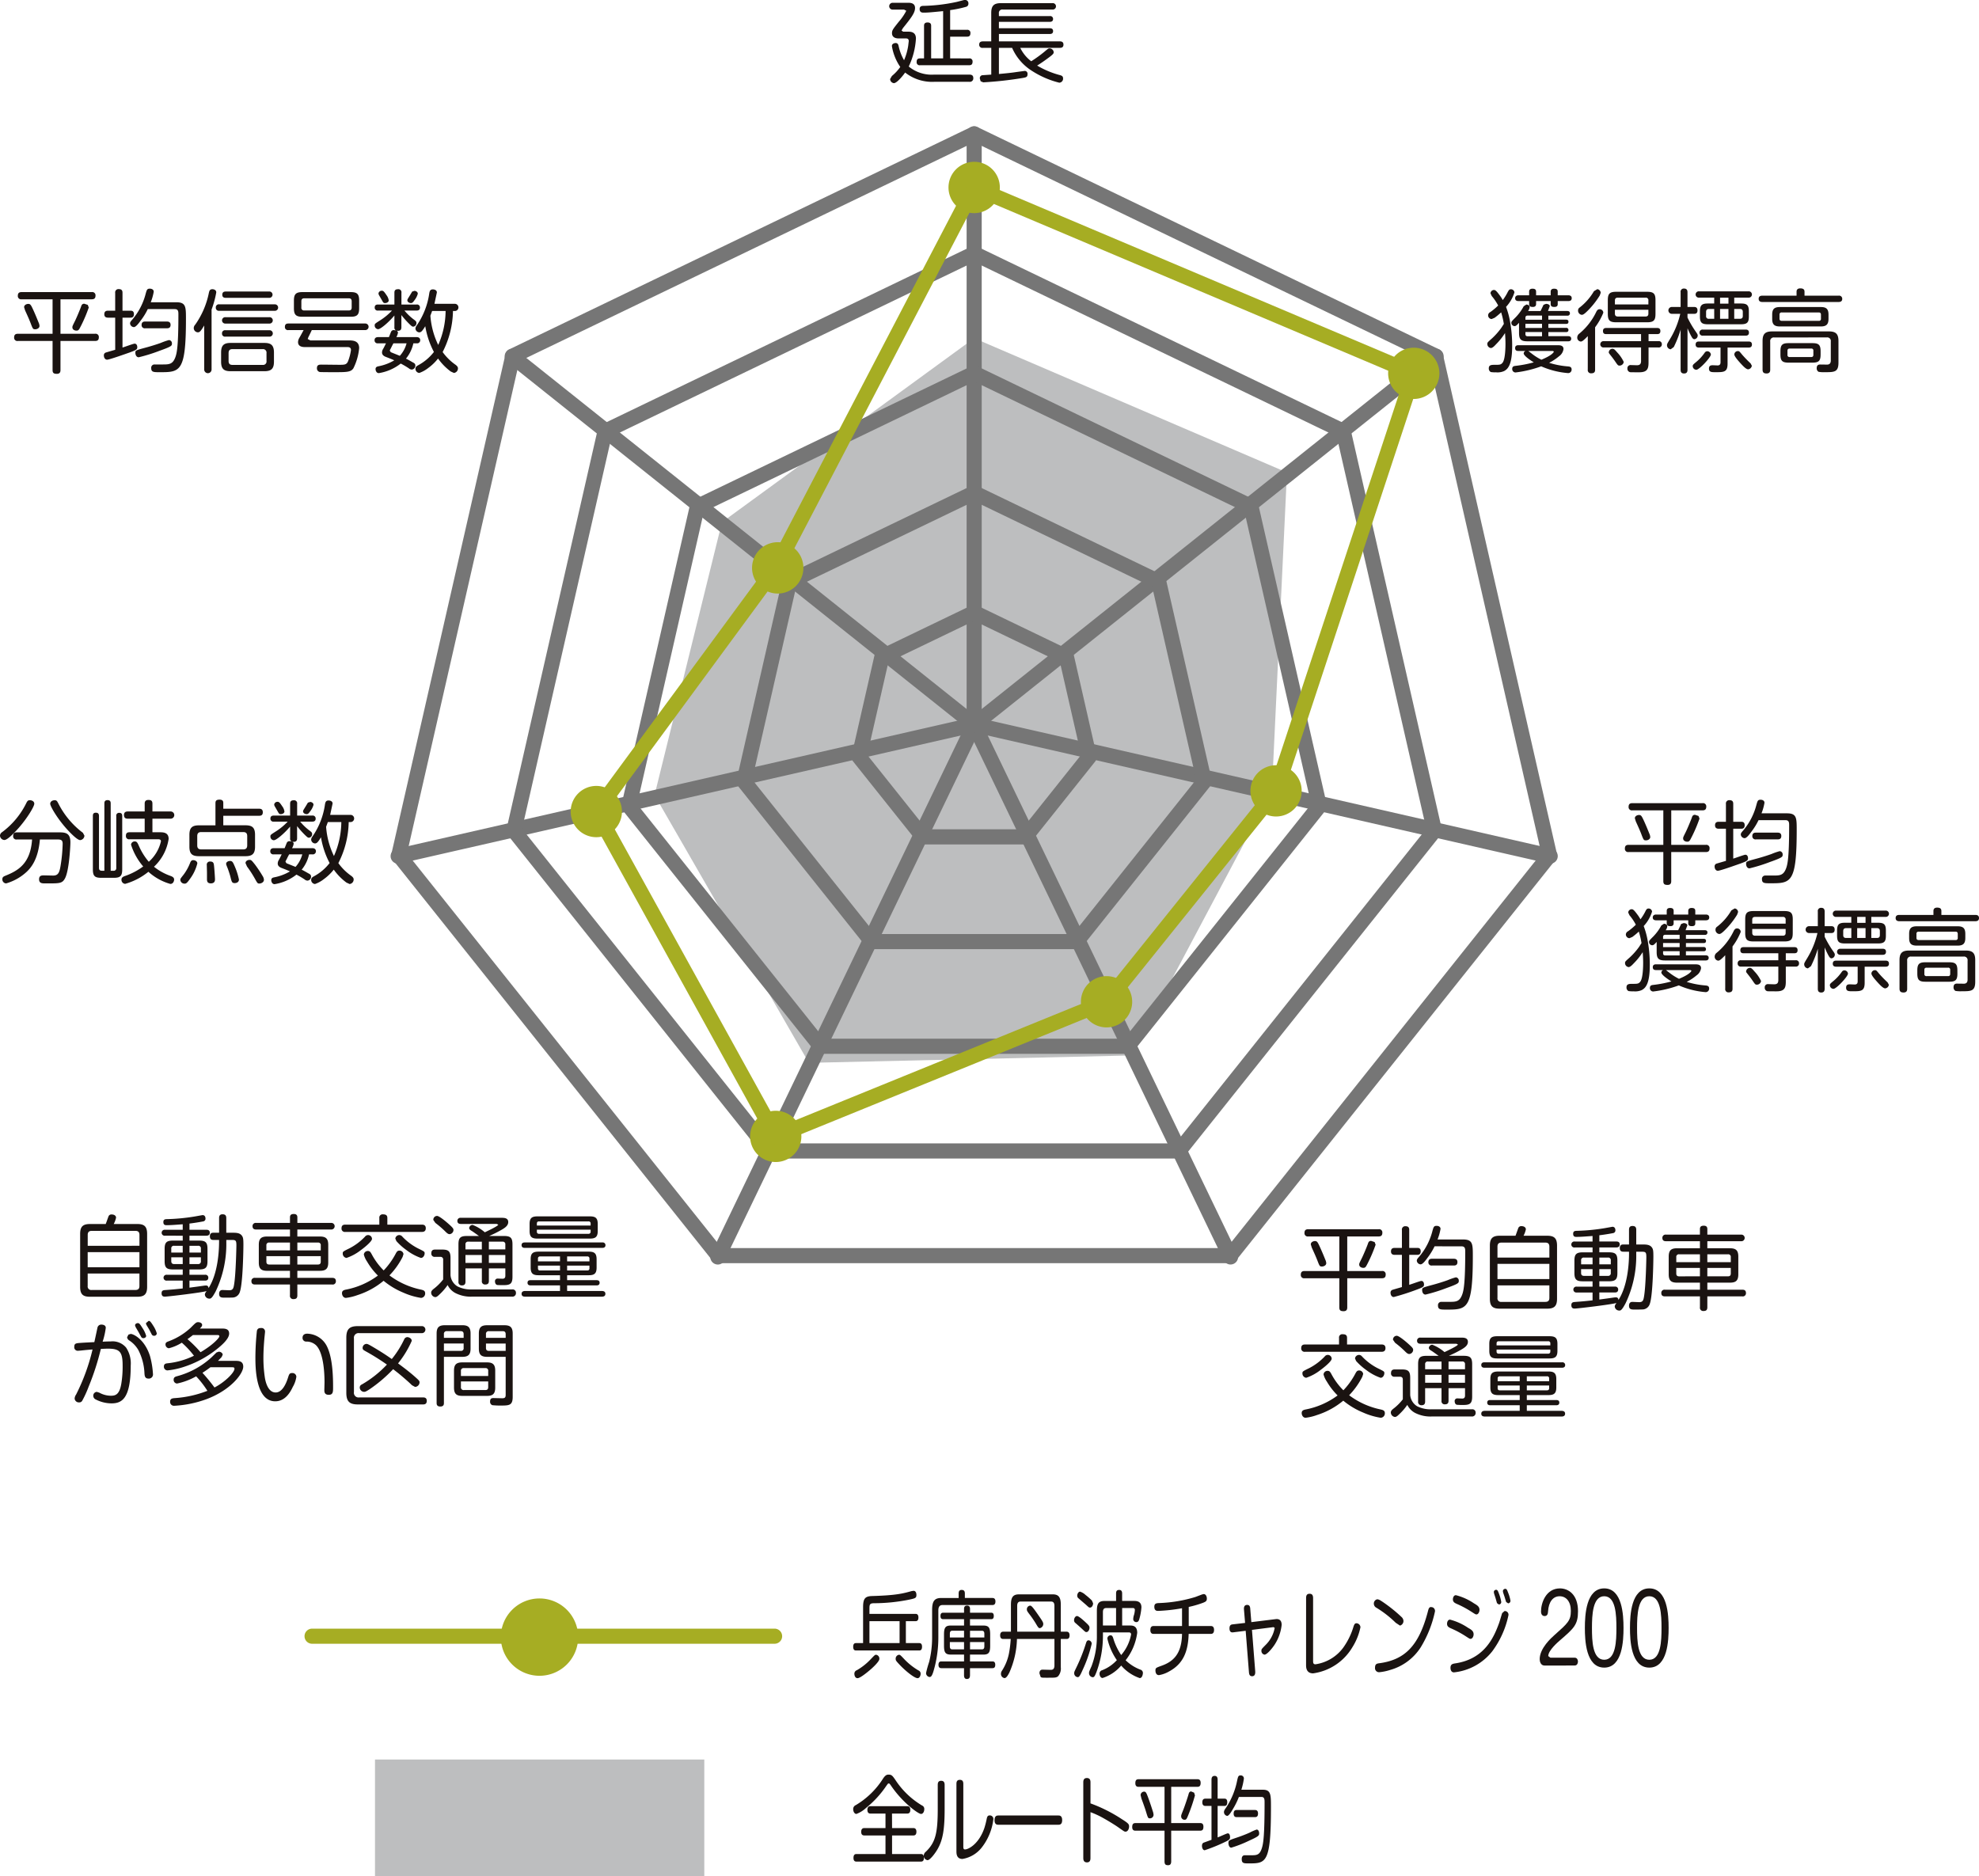 <svg xmlns="http://www.w3.org/2000/svg" width="393.162" height="372.791" viewBox="0 0 393.162 372.791">
  <g id="graph" transform="translate(-1030 -4522.425)">
    <g id="グループ_2702" data-name="グループ 2702" transform="translate(311.928 4083.85)">
      <path id="パス_1557" data-name="パス 1557" d="M774.181,497.2l50.106-36.549,62.146,26.677-3,63.254-27.919,52.565-64.067,1.47-30.656-53.2Z" transform="translate(87.32 45.121)" fill="#bdbebf"/>
      <path id="線_62" data-name="線 62" d="M0,118.878a1.5,1.5,0,0,1-1.5-1.5V0A1.5,1.5,0,0,1,0-1.5,1.5,1.5,0,0,1,1.5,0V117.378A1.5,1.5,0,0,1,0,118.878Z" transform="translate(911.607 465.172)" fill="#767676"/>
      <path id="線_63" data-name="線 63" d="M0,74.687a1.5,1.5,0,0,1-1.174-.565,1.5,1.5,0,0,1,.238-2.108L90.837-1.173a1.5,1.5,0,0,1,2.108.238,1.5,1.5,0,0,1-.238,2.108L.935,74.36A1.494,1.494,0,0,1,0,74.687Z" transform="translate(911.605 509.364)" fill="#767676"/>
      <path id="線_64" data-name="線 64" d="M114.439,27.617a1.5,1.5,0,0,1-.335-.038L-.334,1.462a1.5,1.5,0,0,1-1.129-1.8,1.5,1.5,0,0,1,1.8-1.129L114.771,24.654a1.5,1.5,0,0,1-.332,2.963Z" transform="translate(911.606 582.551)" fill="#767676"/>
      <path id="線_65" data-name="線 65" d="M50.932,107.252a1.5,1.5,0,0,1-1.353-.849L-1.351.651a1.5,1.5,0,0,1,.7-2,1.5,1.5,0,0,1,2,.7L52.282,105.1a1.5,1.5,0,0,1-1.35,2.151Z" transform="translate(911.608 582.551)" fill="#767676"/>
      <path id="線_66" data-name="線 66" d="M0,107.258a1.494,1.494,0,0,1-.65-.149,1.5,1.5,0,0,1-.7-2L49.573-.651a1.5,1.5,0,0,1,2-.7,1.5,1.5,0,0,1,.7,2L1.351,106.409A1.5,1.5,0,0,1,0,107.258Z" transform="translate(860.683 582.55)" fill="#767676"/>
      <path id="線_67" data-name="線 67" d="M0,27.626A1.5,1.5,0,0,1-1.462,26.46a1.5,1.5,0,0,1,1.129-1.8L114.1-1.462a1.5,1.5,0,0,1,1.8,1.129,1.5,1.5,0,0,1-1.129,1.8L.334,27.588A1.505,1.505,0,0,1,0,27.626Z" transform="translate(797.173 582.549)" fill="#767676"/>
      <path id="線_68" data-name="線 68" d="M91.772,74.678a1.494,1.494,0,0,1-.934-.327L-.935,1.173A1.5,1.5,0,0,1-1.173-.935,1.5,1.5,0,0,1,.935-1.173L92.708,72.006a1.5,1.5,0,0,1-.936,2.673Z" transform="translate(819.833 509.372)" fill="#767676"/>
      <path id="パス_1558" data-name="パス 1558" d="M858.4,445.812a1.5,1.5,0,0,1,.651.148L950.714,490.1a1.5,1.5,0,0,1,.812,1.018l22.64,99.189a1.5,1.5,0,0,1-.29,1.269l-63.433,79.541a1.5,1.5,0,0,1-1.173.565H807.533a1.5,1.5,0,0,1-1.173-.565l-63.434-79.541a1.5,1.5,0,0,1-.29-1.269l22.64-99.189a1.5,1.5,0,0,1,.812-1.018l91.66-44.142A1.5,1.5,0,0,1,858.4,445.812Zm90.361,46.68L858.4,448.977l-90.358,43.515-22.319,97.78,62.533,78.411H908.547l62.533-78.411Z" transform="translate(53.207 17.86)" fill="#767676"/>
      <path id="パス_1559" data-name="パス 1559" d="M843.049,453.62a1.5,1.5,0,0,1,.651.149l73.334,35.317a1.5,1.5,0,0,1,.812,1.018l18.11,79.352a1.5,1.5,0,0,1-.29,1.269l-50.748,63.631a1.5,1.5,0,0,1-1.173.565H802.353a1.5,1.5,0,0,1-1.173-.565l-50.745-63.631a1.5,1.5,0,0,1-.29-1.269l18.11-79.352a1.5,1.5,0,0,1,.812-1.018l73.33-35.317A1.5,1.5,0,0,1,843.049,453.62Zm72.032,37.855-72.032-34.69-72.029,34.69-17.789,77.944,49.844,62.5h79.947l49.847-62.5Z" transform="translate(68.558 33.822)" fill="#767676"/>
      <path id="パス_1560" data-name="パス 1560" d="M827.7,461.428a1.5,1.5,0,0,1,.651.149l55,26.488a1.5,1.5,0,0,1,.812,1.018L897.748,548.6a1.5,1.5,0,0,1-.29,1.269L859.4,597.6a1.5,1.5,0,0,1-1.173.565H797.179a1.5,1.5,0,0,1-1.173-.565l-38.062-47.731a1.5,1.5,0,0,1-.29-1.269l13.587-59.512a1.5,1.5,0,0,1,.812-1.018l55-26.488A1.5,1.5,0,0,1,827.7,461.428Zm53.7,29.026-53.7-25.861L774,490.455l-13.265,58.1,37.162,46.6h59.6l37.162-46.6Z" transform="translate(83.906 49.785)" fill="#767676"/>
      <path id="パス_1561" data-name="パス 1561" d="M812.352,469.237a1.5,1.5,0,0,1,.651.149l36.671,17.66a1.5,1.5,0,0,1,.812,1.018l9.057,39.679a1.5,1.5,0,0,1-.29,1.269l-25.377,31.822a1.5,1.5,0,0,1-1.173.565H792a1.5,1.5,0,0,1-1.173-.565l-25.377-31.822a1.5,1.5,0,0,1-.29-1.269l9.06-39.679a1.5,1.5,0,0,1,.811-1.018l36.668-17.66A1.5,1.5,0,0,1,812.352,469.237Zm35.37,20.2L812.353,472.4l-35.367,17.033-8.738,38.271L792.724,558.4h39.257l24.476-30.692Z" transform="translate(99.254 65.748)" fill="#767676"/>
      <path id="パス_1562" data-name="パス 1562" d="M797,477.045a1.5,1.5,0,0,1,.651.149l18.339,8.831a1.5,1.5,0,0,1,.812,1.018l4.53,19.846a1.5,1.5,0,0,1-.29,1.269L808.355,524.07a1.5,1.5,0,0,1-1.173.565H786.825a1.5,1.5,0,0,1-1.173-.565l-12.692-15.912a1.5,1.5,0,0,1-.29-1.269l4.533-19.846a1.5,1.5,0,0,1,.811-1.017l18.336-8.831A1.5,1.5,0,0,1,797,477.045Zm17.037,11.369L797,480.21l-17.034,8.2-4.211,18.437,11.791,14.783H806.46l11.788-14.783Z" transform="translate(114.605 81.71)" fill="#767676"/>
      <path id="パス_1563" data-name="パス 1563" d="M792.037,453.4c.268,0,.77.034.77.661a.682.682,0,0,1-.77.767h-6.959a8.658,8.658,0,0,1-5.811-1.842c-.375.554-1.626,2.11-2.235,2.11a.842.842,0,0,1-.749-.822l.356-.606a9.048,9.048,0,0,0,1.662-1.79,10.2,10.2,0,0,1-1.662-4.149c0-.5.536-.606.734-.606.466,0,.536.338.606.624a9.657,9.657,0,0,0,1.075,2.792,11.864,11.864,0,0,0,.822-2.862l.109-.932c0-.359-.161-.536-.557-.536h-1.464c-.715,0-1.306-.286-1.306-1.038,0-.572.161-.786,1.376-2.308a10.994,10.994,0,0,0,1.464-2.146l-.444-.231h-2.235a.68.68,0,1,1,0-1.358h3.057c.359,0,1.361,0,1.361,1.035,0,.983-.807,2-2.414,4.006l-.268.466.319.231h.95c.481,0,1.589,0,1.589,1.361a14.9,14.9,0,0,1-1.428,5.562,7.161,7.161,0,0,0,5.023,1.61Zm-.055-3.221a.586.586,0,0,1,.682.642c0,.557-.25.715-.682.715h-9.745a.587.587,0,0,1-.682-.661c0-.536.231-.7.718-.7h.752v-6.457c0-.2,0-.679.694-.679.715,0,.715.466.715.679v6.457h2.381v-9.389c-2.505.25-3.114.3-3.866.3-.268,0-.8,0-.8-.715,0-.539.375-.609.639-.627a34.4,34.4,0,0,0,6.725-.789l1.449-.374.234-.018a.657.657,0,0,1,.642.715.623.623,0,0,1-.444.645,22.369,22.369,0,0,1-3.184.661v3.918h3.327a.6.6,0,0,1,.7.679c0,.642-.414.679-.7.679H788.21v4.311Z" transform="translate(118.625 0)" fill="#1a1311"/>
      <path id="パス_1564" data-name="パス 1564" d="M785.889,447.667v5.187c1.519-.143,2.484-.234,3.629-.411l1.485-.2a.558.558,0,0,1,.572.642c0,.591-.268.645-1.126.788a72.873,72.873,0,0,1-7.672.84l-.517-.213-.161-.554a.584.584,0,0,1,.463-.645l1.808-.125v-5.312H782.7a.622.622,0,0,1-.73-.642c0-.539.374-.645.73-.645h1.665v-5.632c0-1.519.587-1.967,1.964-1.967h10.159a.642.642,0,1,1,0,1.269h-9.833a.674.674,0,0,0-.77.767v.536h10.122a.553.553,0,0,1,.642.572c0,.466-.338.572-.642.572H785.889v1.269h10.07c.195,0,.694,0,.694.572,0,.466-.32.572-.661.572h-10.1v1.467h12.089c.322,0,.733.073.733.645,0,.518-.322.642-.733.642H790.13a7.362,7.362,0,0,0,2.18,2.664,25.979,25.979,0,0,0,2.557-1.839c.822-.7.843-.718,1.108-.718a.831.831,0,0,1,.8.752c0,.268-.143.429-.767.913-1.09.822-1.808,1.306-2.521,1.75a17.618,17.618,0,0,0,4.542,1.9c.3.091.606.18.606.645a.788.788,0,0,1-.752.855,17.954,17.954,0,0,1-5.416-2.341,10.227,10.227,0,0,1-3.954-4.579Z" transform="translate(130.633 0.421)" fill="#1a1311"/>
      <path id="パス_1565" data-name="パス 1565" d="M819.224,458.01c.143-.268.271-.484.572-.484a.687.687,0,0,1,.719.609,7.371,7.371,0,0,1-1.668,2.889,15.735,15.735,0,0,1,.719,2.49,26.986,26.986,0,0,1,.5,5.236c0,3.571-.737,4.591-1.632,5.038a3.275,3.275,0,0,1-1.613.234,5.242,5.242,0,0,1-1-.052.79.79,0,0,1-.4-.737c0-.7.557-.7,1.257-.7.895,0,1.166,0,1.5-.448.539-.715.557-3.209.557-3.693,0-.557-.018-1.2-.091-2.17a12.629,12.629,0,0,1-1.775,2.222c-.3.326-.7.755-1.038.755a.8.8,0,0,1-.7-.807c0-.289.018-.307.971-1.148a13.935,13.935,0,0,0,1.826-2.082l.484-.752a17.108,17.108,0,0,0-.536-2.3,14.3,14.3,0,0,1-1.294,1.078l-.593.25a.721.721,0,0,1-.265-1.382,12.467,12.467,0,0,0,1.559-1.306,10.257,10.257,0,0,0-1.276-1.885l-.25-.539a.7.7,0,0,1,.664-.661c.235,0,.414.033,1.093.965a7.7,7.7,0,0,1,.682,1.041,10.026,10.026,0,0,0,1.023-1.668m6.49,3.839.59-1.239.484-.18c.4,0,.755.18.755.451l-.359.968h3.839c.161,0,.521.036.521.447a.461.461,0,0,1-.521.484h-3.766v.788h3.531c.253,0,.466.091.466.414s-.177.429-.466.429h-3.531v.788h3.513a.413.413,0,0,1,.484.411c0,.414-.323.432-.5.432h-3.495v.807H831.2c.231,0,.59.073.59.5,0,.377-.25.521-.59.521h-8.089c-1.324,0-1.683-.4-1.683-1.686V464.18c-.5.554-.645.664-.9.664a.664.664,0,0,1-.627-.645c0-.253.088-.344.88-1.13a9.845,9.845,0,0,0,1.577-2.17l.518-.341c.234,0,.667.125.667.521a1.585,1.585,0,0,1-.326.77Zm3.318,6.795c.484,0,1.236,0,1.236.77a2.1,2.1,0,0,1-.9,1.437,9.7,9.7,0,0,1-1.957,1.288,16.747,16.747,0,0,0,3.769.719c.283.037.7.073.7.594a.685.685,0,0,1-.7.734,16.528,16.528,0,0,1-5.343-1.346,22.459,22.459,0,0,1-5.111,1.221.666.666,0,0,1-.645-.719c0-.5.356-.554.645-.591a23.964,23.964,0,0,0,3.638-.7c-.609-.374-2.006-1.291-2.006-1.793a.544.544,0,0,1,.356-.466h-1.412c-.469,0-.645-.216-.645-.572,0-.432.268-.575.645-.575Zm.088-8.159c0,.2-.036.557-.664.557-.466,0-.734-.11-.734-.575v-.591h-2.9v.591c0,.323-.161.575-.646.575s-.737-.128-.737-.594v-.572h-2.1c-.125,0-.679,0-.679-.554,0-.432.3-.594.679-.594h2.1v-.718c0-.356.18-.591.664-.591.411,0,.719.107.719.591v.718h2.9v-.718c0-.3.143-.591.664-.591.466,0,.734.125.734.591v.718h2.1c.344,0,.682.125.682.572,0,.432-.3.575-.682.575h-2.1Zm-6.417,3.1H826v-.825h-2.852c-.307,0-.447.143-.447.432Zm3.3.807h-3.3v.825H826Zm0,1.632h-3.3v.411c0,.271.125.432.447.432H826Zm-2.728,3.766.935.718a10.98,10.98,0,0,0,1.665,1.02c2.079-.858,2.475-1.47,2.475-1.632l-.179-.107Z" transform="translate(198.425 38.522)" fill="#1a1311"/>
      <path id="パス_1566" data-name="パス 1566" d="M823.1,466.773c-1.02,1.056-1.2,1.075-1.413,1.075a.776.776,0,0,1-.682-.822.966.966,0,0,1,.414-.755,12.708,12.708,0,0,0,3.4-4.393c.2-.341.359-.447.63-.447a.708.708,0,0,1,.734.7,12.558,12.558,0,0,1-1.632,2.886v8.408c0,.234,0,.734-.734.734a.634.634,0,0,1-.721-.734Zm2.566-8.606-.195.539a16.533,16.533,0,0,1-2.655,3.279c-.469.432-.682.557-.916.557a.831.831,0,0,1-.734-.862.692.692,0,0,1,.341-.609,11.374,11.374,0,0,0,2.816-3.227l.664-.4a.768.768,0,0,1,.679.718m9.5,13.861c0,1.218-.231,1.936-1.845,1.936-.3,0-1.632,0-1.811-.018a.692.692,0,0,1-.539-.737.62.62,0,0,1,.7-.679l1.221.036c.481-.018.788-.183.788-.843v-2.691h-7.422a.629.629,0,1,1,0-1.254h7.422v-1.4h-6.886c-.231,0-.679,0-.679-.609,0-.572.408-.609.679-.609h10.058c.2,0,.667,0,.667.609,0,.539-.344.609-.649.609h-1.7v1.4h1.957a.584.584,0,0,1,.682.609.6.6,0,0,1-.682.645h-1.957Zm1.382-9.684c0,1.275-.323,1.687-1.683,1.687h-6.1c-1.309,0-1.687-.359-1.687-1.687v-2.688c0-1.291.341-1.687,1.687-1.687h6.1c1.343,0,1.683.4,1.683,1.687Zm-8.551,6.941c.268,0,.429.125.932.716a7.071,7.071,0,0,1,1.309,1.9.834.834,0,0,1-.825.734c-.3,0-.359-.07-.825-.752-.414-.612-.84-1.148-1-1.346-.3-.4-.32-.4-.32-.539a.757.757,0,0,1,.734-.716m.484-8.8h6.652v-.773a.5.5,0,0,0-.575-.572h-5.486c-.447,0-.591.216-.591.572Zm0,1.056v.77c0,.341.143.575.591.575h5.486c.414,0,.575-.2.575-.575v-.77Z" transform="translate(210.415 38.581)" fill="#1a1311"/>
      <path id="パス_1567" data-name="パス 1567" d="M830.93,473.526c0,.253-.018.755-.682.755-.648,0-.685-.466-.685-.755v-7.961a21.169,21.169,0,0,1-1.361,3.461l-.609.448a.8.8,0,0,1-.734-.807c0-.231.015-.268.609-1.254a16.865,16.865,0,0,0,2.024-4.987h-1.65a.681.681,0,1,1,0-1.361h1.72v-2.923a.63.63,0,0,1,.685-.737c.59,0,.682.4.682.737v2.923h1.342c.253,0,.645.073.645.682,0,.572-.338.679-.645.679H830.93v.737a19.345,19.345,0,0,0,1.6,2.743c.393.572.429.645.429.843a.736.736,0,0,1-.645.719c-.286,0-.432-.234-.645-.612a16.027,16.027,0,0,1-.734-1.559Zm4.642-3.011c0,.554-2.3,3.029-2.886,3.029a.741.741,0,0,1-.718-.7c0-.271.091-.344.575-.755a9.121,9.121,0,0,0,1.827-1.973.621.621,0,0,1,.575-.25.722.722,0,0,1,.627.645m.664-11.3h-3.014a.629.629,0,1,1,0-1.254h9.827a.629.629,0,1,1,0,1.254h-2.834v1.166h1.346c1.2,0,1.559.341,1.559,1.562v1c0,1.166-.3,1.562-1.559,1.562h-6.6c-1.2,0-1.562-.341-1.562-1.562v-1c0-1.2.359-1.562,1.562-1.562h1.273Zm-3.014,9.918c-.18,0-.679,0-.679-.594s.463-.609.679-.609h9.827c.18,0,.682,0,.682.591,0,.612-.487.612-.682.612h-4.158v3.209c0,1.684-.737,1.684-2.423,1.684-.752,0-1.272,0-1.272-.715,0-.664.466-.664.81-.664l.892.037c.469,0,.594-.271.594-.63v-2.919Zm9.251-3.571c.18,0,.664,0,.664.594,0,.572-.429.609-.664.609h-8.481a.606.606,0,1,1,0-1.2Zm-6.238-4.1H835.2c-.356,0-.576.158-.576.591v.788a.5.5,0,0,0,.576.576h1.041ZM837.4,460.4h1.668v-1.184H837.4Zm1.665,1.059H837.4v1.954h1.668Zm1.148,1.954h1.129c.414,0,.575-.2.575-.576v-.788c0-.4-.18-.591-.575-.591h-1.129Zm1.562,7.117a22.971,22.971,0,0,0,1.687,1.738l.25.466a.823.823,0,0,1-.734.718c-.414,0-1.059-.7-1.58-1.273-.359-.4-1.166-1.291-1.166-1.686a.7.7,0,0,1,.734-.664c.238,0,.289.07.81.7" transform="translate(222.392 38.498)" fill="#1a1311"/>
      <path id="パス_1568" data-name="パス 1568" d="M848.711,458.847a.621.621,0,0,1,.734.627c0,.557-.432.627-.734.627H833.593c-.161,0-.752,0-.752-.627s.554-.627.752-.627h6.777v-.77c0-.161,0-.682.737-.682.7,0,.843.3.843.682v.77Zm-12.768,8.3a.708.708,0,0,0-.807.807v5.577c0,.268-.018.77-.718.77-.539,0-.8-.179-.8-.77v-5.684c0-1.419.533-1.9,1.915-1.9h11.242c1.327,0,1.921.429,1.921,1.9v4.3c0,1.9-.828,1.9-2.709,1.9a5.7,5.7,0,0,1-1.236-.073.781.781,0,0,1-.378-.734c0-.718.521-.718.7-.718l1.4.018c.451-.018.7-.268.7-.807v-3.784a.706.706,0,0,0-.807-.807Zm10.774-3.711c0,1.056-.374,1.525-1.522,1.525h-8.141c-1.148,0-1.525-.451-1.525-1.525v-.807c0-1.078.378-1.525,1.525-1.525h8.141c1.129,0,1.522.432,1.522,1.525Zm-1.5-.807c0-.286-.125-.451-.429-.451h-7.355a.393.393,0,0,0-.448.451v.792c0,.25.11.426.448.426h7.355a.38.38,0,0,0,.429-.426Zm-.07,7.888c0,1.257-.344,1.632-1.632,1.632h-4.737c-1.254,0-1.61-.356-1.61-1.632v-.609c0-1.254.338-1.632,1.61-1.632h4.737c1.254,0,1.632.341,1.632,1.632Zm-1.437-.734a.381.381,0,0,0-.432-.432h-4.265c-.307,0-.448.146-.448.432v.807a.391.391,0,0,0,.448.448h4.265c.326,0,.432-.177.432-.448Z" transform="translate(234.619 38.473)" fill="#1a1311"/>
      <path id="パス_1569" data-name="パス 1569" d="M833.319,499.273h6.868a.639.639,0,0,1,.752.679c0,.5-.18.752-.752.752h-6.868v5.778c0,.32-.07.749-.712.749-.576,0-.858-.125-.858-.749V500.7h-6.886a.639.639,0,0,1-.752-.679c0-.5.2-.752.752-.752h6.886v-6.85H825.6a.645.645,0,0,1-.752-.679c0-.521.213-.752.752-.752h13.931a.639.639,0,0,1,.752.679c0,.539-.235.752-.752.752h-6.207Zm-5.973-2.219c-.286-.731-.676-1.592-1.053-2.414l-.2-.642c0-.448.484-.661.825-.661.408,0,.533.213.928,1.053.447.965,1,2.326,1.093,2.576a2.024,2.024,0,0,1,.213.752c0,.429-.484.661-.84.661-.466,0-.484-.055-.968-1.324m10.052.627c-.393.789-.481.965-.913.965-.32,0-.8-.177-.8-.661,0-.216.033-.286.515-1.251.411-.84,1.038-2.38,1.2-2.825.088-.286.195-.609.645-.609l.694.231.2.521a29.066,29.066,0,0,1-1.537,3.629" transform="translate(216.771 107.155)" fill="#1a1311"/>
      <path id="パス_1570" data-name="パス 1570" d="M832.218,496.528h-1.413c-.25,0-.752-.036-.752-.682s.451-.7.752-.7h1.413v-3.541a.651.651,0,0,1,.734-.749c.7,0,.719.481.719.749v3.541h1.589c.2,0,.682,0,.682.682s-.469.7-.682.7H833.67v5.936c.393-.106,2.164-.77,2.4-.77.444,0,.536.448.536.7,0,.411-.11.536-1.519,1.056-.469.158-3.991,1.428-4.472,1.428-.447,0-.645-.466-.645-.822a.564.564,0,0,1,.414-.606c.283-.091,1.589-.466,1.839-.539Zm6.475-1.7a12.606,12.606,0,0,1-1.413,2.286c-.377.521-.947,1.291-1.358,1.291a.805.805,0,0,1-.752-.719c0-.265.161-.463.5-.837a12.8,12.8,0,0,0,2.612-5.1c.216-.767.286-.983.822-.983.323,0,.77.143.77.609a10.248,10.248,0,0,1-.59,2.092h5.063c1.93,0,1.93.913,1.93,3.309,0,10.588-1.163,10.588-5.239,10.588-1.181,0-1.662,0-1.662-.822a.647.647,0,0,1,.676-.715h1.7c1.215,0,1.894-.073,2.4-1.379.338-.858.624-2.378.624-8.567,0-.517,0-1.053-.712-1.053Zm2.484,8.226A33.1,33.1,0,0,1,836.9,504.4c-.518,0-.676-.557-.676-.877,0-.484.052-.5,1.967-1.02.962-.25,2.4-.7,3.108-.965a12.32,12.32,0,0,1,1.6-.554.636.636,0,0,1,.587.7c0,.411-.018.554-2.307,1.376m-2.983-4.417a.622.622,0,0,1-.734-.661c0-.679.518-.679.734-.679h4.271c.234,0,.752.015.752.661,0,.661-.481.679-.752.679Z" transform="translate(228.74 106.697)" fill="#1a1311"/>
      <path id="パス_1571" data-name="パス 1571" d="M828.2,498.422c.143-.268.268-.481.573-.481a.683.683,0,0,1,.715.609,7.381,7.381,0,0,1-1.662,2.877,15.694,15.694,0,0,1,.712,2.487,26.579,26.579,0,0,1,.5,5.221c0,3.559-.734,4.578-1.629,5.026a3.3,3.3,0,0,1-1.607.231,5.224,5.224,0,0,1-1-.052.783.783,0,0,1-.393-.734c0-.7.551-.7,1.251-.7.895,0,1.163,0,1.5-.448.539-.715.557-3.2.557-3.683,0-.554-.018-1.2-.091-2.164a12.853,12.853,0,0,1-1.772,2.219c-.3.32-.7.749-1.035.749a.8.8,0,0,1-.7-.8c0-.286.018-.3.965-1.145a13.673,13.673,0,0,0,1.826-2.076l.481-.749a16.027,16.027,0,0,0-.536-2.289,14.04,14.04,0,0,1-1.285,1.071l-.594.25a.752.752,0,0,1-.694-.749.742.742,0,0,1,.426-.627,12.346,12.346,0,0,0,1.556-1.306A10.351,10.351,0,0,0,825,499.28l-.25-.536a.7.7,0,0,1,.664-.661c.231,0,.411.037,1.09.965a7.481,7.481,0,0,1,.679,1.038,10.149,10.149,0,0,0,1.02-1.665m6.475,3.827.588-1.233.484-.177c.393,0,.749.177.749.448l-.356.962h3.827c.161,0,.521.037.521.447a.461.461,0,0,1-.521.484h-3.754v.785h3.522c.25,0,.466.091.466.414s-.18.429-.466.429h-3.522v.786h3.5a.412.412,0,0,1,.484.411c0,.411-.323.429-.5.429h-3.486v.807h3.933c.234,0,.591.07.591.5,0,.375-.25.521-.591.521H832.08c-1.321,0-1.678-.4-1.678-1.683v-2c-.5.554-.645.661-.895.661a.658.658,0,0,1-.624-.642c0-.25.089-.338.874-1.126a9.667,9.667,0,0,0,1.574-2.164l.517-.338c.232,0,.664.125.664.518a1.556,1.556,0,0,1-.323.767Zm3.309,6.78c.481,0,1.233,0,1.233.767a2.1,2.1,0,0,1-.9,1.434,10.023,10.023,0,0,1-1.951,1.288,16.812,16.812,0,0,0,3.757.712c.289.037.7.073.7.591a.684.684,0,0,1-.7.734,16.572,16.572,0,0,1-5.327-1.34,22.35,22.35,0,0,1-5.1,1.215.663.663,0,0,1-.642-.715c0-.5.356-.554.642-.59a23.638,23.638,0,0,0,3.632-.7c-.609-.374-2-1.288-2-1.787a.543.543,0,0,1,.356-.466h-1.41c-.469,0-.645-.213-.645-.572,0-.429.268-.572.645-.572Zm.088-8.137c0,.2-.037.554-.664.554-.463,0-.734-.107-.734-.572v-.59h-2.9v.59c0,.323-.161.572-.645.572s-.731-.125-.731-.59v-.572h-2.094c-.125,0-.679,0-.679-.554,0-.429.3-.591.679-.591h2.094v-.715c0-.356.177-.591.661-.591.411,0,.715.11.715.591v.715h2.9v-.715c0-.3.146-.591.664-.591.463,0,.734.128.734.591v.715h2.091c.341,0,.679.128.679.572s-.3.572-.679.572h-2.091Zm-6.4,3.093h3.291v-.822h-2.846c-.3,0-.444.143-.444.429Zm3.291.807h-3.291v.822h3.291Zm0,1.626h-3.291v.411c0,.271.125.429.444.429h2.846Zm-2.719,3.757.928.715a11.007,11.007,0,0,0,1.665,1.02c2.073-.858,2.466-1.467,2.466-1.628l-.177-.107Z" transform="translate(216.795 121.135)" fill="#1a1311"/>
      <path id="パス_1572" data-name="パス 1572" d="M832.063,507.159c-1.02,1.056-1.2,1.075-1.413,1.075a.782.782,0,0,1-.679-.825.962.962,0,0,1,.414-.749,12.724,12.724,0,0,0,3.4-4.384c.195-.338.356-.445.624-.445a.7.7,0,0,1,.734.7,12.511,12.511,0,0,1-1.629,2.88V513.8c0,.231,0,.734-.73.734a.634.634,0,0,1-.718-.734Zm2.557-8.582-.195.536a16.5,16.5,0,0,1-2.646,3.273c-.466.429-.682.554-.913.554a.828.828,0,0,1-.731-.858.689.689,0,0,1,.338-.609,11.289,11.289,0,0,0,2.807-3.218l.661-.393a.76.76,0,0,1,.679.715M844.1,512.4c0,1.215-.231,1.93-1.842,1.93-.3,0-1.626,0-1.805-.018a.691.691,0,0,1-.539-.734.62.62,0,0,1,.7-.679l1.215.036c.484-.018.785-.18.785-.843v-2.679h-7.4a.588.588,0,0,1-.679-.627.582.582,0,0,1,.679-.627h7.4v-1.394h-6.868c-.231,0-.676,0-.676-.609,0-.572.408-.606.676-.606H845.78c.2,0,.663,0,.663.606,0,.536-.338.609-.645.609h-1.7v1.394h1.948a.583.583,0,0,1,.682.609.6.6,0,0,1-.682.645H844.1Zm1.379-9.66c0,1.27-.323,1.681-1.684,1.681h-6.079c-1.306,0-1.681-.356-1.681-1.681V500.06c0-1.288.338-1.68,1.681-1.68H843.8c1.342,0,1.684.393,1.684,1.68Zm-8.53,6.923c.268,0,.426.125.926.715a6.97,6.97,0,0,1,1.306,1.9.828.828,0,0,1-.819.731c-.307,0-.362-.07-.825-.749-.411-.609-.84-1.145-1-1.343-.3-.393-.32-.393-.32-.536a.758.758,0,0,1,.734-.715m.481-8.783h6.637v-.767a.5.5,0,0,0-.575-.572h-5.474c-.444,0-.588.213-.588.572Zm0,1.056v.767c0,.341.143.572.588.572h5.474c.414,0,.575-.195.575-.572v-.767Z" transform="translate(228.752 121.199)" fill="#1a1311"/>
      <path id="パス_1573" data-name="パス 1573" d="M839.874,513.9c0,.25-.018.752-.679.752-.642,0-.679-.466-.679-.752v-7.94a21.343,21.343,0,0,1-1.358,3.452l-.609.444a.8.8,0,0,1-.737-.8c0-.231.018-.268.612-1.251a17.074,17.074,0,0,0,2.021-4.971H836.8a.681.681,0,1,1,0-1.361h1.717v-2.913a.627.627,0,0,1,.679-.734c.59,0,.679.393.679.734v2.913h1.343c.25,0,.645.073.645.682,0,.572-.344.679-.645.679h-1.343v.731a19.763,19.763,0,0,0,1.592,2.737c.4.572.429.645.429.843a.735.735,0,0,1-.645.715c-.283,0-.426-.234-.642-.609-.3-.554-.591-1.218-.734-1.556Zm4.633-3c0,.554-2.289,3.023-2.883,3.023a.738.738,0,0,1-.712-.7c0-.268.088-.341.573-.752a9.081,9.081,0,0,0,1.824-1.967.609.609,0,0,1,.572-.25.719.719,0,0,1,.627.642m.661-11.267h-3a.628.628,0,1,1,0-1.251h9.8a.628.628,0,1,1,0,1.251h-2.825v1.163h1.342c1.2,0,1.553.341,1.553,1.556v1c0,1.163-.3,1.556-1.553,1.556H843.9c-1.2,0-1.556-.338-1.556-1.556v-1c0-1.2.356-1.556,1.556-1.556h1.269Zm-3,9.891c-.176,0-.679,0-.679-.591s.466-.609.679-.609h9.8c.183,0,.682,0,.682.591,0,.609-.484.609-.682.609h-4.146v3.2c0,1.684-.737,1.684-2.414,1.684-.752,0-1.269,0-1.269-.715,0-.664.463-.664.8-.664l.9.037c.466,0,.594-.268.594-.624v-2.916Zm9.227-3.559c.18,0,.664,0,.664.591,0,.572-.429.609-.664.609h-8.457a.6.6,0,1,1,0-1.2Zm-6.222-4.1h-1.035c-.359,0-.575.164-.575.594v.786c0,.393.18.572.575.572h1.035Zm1.163-1.053h1.662v-1.181h-1.662Zm1.662,1.053h-1.662v1.951h1.662Zm1.145,1.951h1.126c.411,0,.572-.195.572-.572v-.786c0-.4-.179-.594-.572-.594h-1.126Zm1.556,7.1c.557.661,1.416,1.486,1.684,1.735l.25.466a.817.817,0,0,1-.734.715c-.411,0-1.056-.7-1.574-1.269-.356-.4-1.163-1.288-1.163-1.683a.7.7,0,0,1,.734-.661c.234,0,.286.07.8.7" transform="translate(240.695 121.113)" fill="#1a1311"/>
      <path id="パス_1574" data-name="パス 1574" d="M857.607,499.26c.18,0,.734,0,.734.624,0,.554-.429.627-.734.627H842.532c-.161,0-.752,0-.752-.627s.554-.624.752-.624h6.758v-.77c0-.161,0-.682.734-.682.7,0,.843.307.843.682v.77Zm-12.734,8.277a.705.705,0,0,0-.8.807v5.562c0,.268-.015.767-.715.767-.539,0-.807-.18-.807-.767v-5.668c0-1.416.539-1.9,1.915-1.9h11.215c1.321,0,1.912.429,1.912,1.9v4.289c0,1.9-.822,1.9-2.7,1.9a5.935,5.935,0,0,1-1.233-.07.787.787,0,0,1-.375-.734c0-.716.518-.716.694-.716l1.394.018c.451-.018.7-.271.7-.807v-3.772a.706.706,0,0,0-.807-.807Zm10.749-3.7c0,1.056-.378,1.522-1.522,1.522h-8.119c-1.145,0-1.519-.447-1.519-1.522v-.8c0-1.072.374-1.519,1.519-1.519H854.1c1.126,0,1.522.429,1.522,1.519Zm-1.5-.8c0-.286-.125-.447-.426-.447h-7.333a.39.39,0,0,0-.447.447v.788c0,.25.106.429.447.429h7.333a.38.38,0,0,0,.426-.429Zm-.07,7.87c0,1.251-.341,1.626-1.625,1.626H847.7c-1.251,0-1.613-.356-1.613-1.626v-.609c0-1.251.344-1.629,1.613-1.629h4.722c1.251,0,1.625.341,1.625,1.629Zm-1.431-.734a.378.378,0,0,0-.43-.429h-4.256c-.3,0-.448.143-.448.429v.8a.391.391,0,0,0,.448.447h4.256c.323,0,.43-.176.43-.447Z" transform="translate(252.893 121.088)" fill="#1a1311"/>
      <path id="パス_1575" data-name="パス 1575" d="M812.193,527.1h6.886a.641.641,0,0,1,.752.682c0,.5-.18.755-.752.755h-6.886v5.79c0,.323-.07.755-.715.755-.575,0-.862-.128-.862-.755v-5.79h-6.9a.641.641,0,0,1-.752-.682c0-.5.195-.755.752-.755h6.9v-6.865h-6.171a.647.647,0,0,1-.752-.682c0-.52.219-.755.752-.755h13.97a.64.64,0,0,1,.752.682c0,.539-.231.755-.752.755h-6.223Zm-5.988-2.222c-.286-.734-.682-1.6-1.056-2.42l-.2-.646c0-.447.487-.664.828-.664.414,0,.539.216.928,1.059.451.965,1.008,2.329,1.1,2.581a1.965,1.965,0,0,1,.216.752c0,.429-.484.664-.843.664-.469,0-.484-.055-.968-1.327m10.077.627c-.4.788-.484.968-.913.968-.323,0-.807-.18-.807-.661,0-.216.034-.289.518-1.257.414-.843,1.041-2.384,1.2-2.834.088-.286.195-.609.645-.609l.7.234.2.521a28.834,28.834,0,0,1-1.543,3.638" transform="translate(173.534 163.996)" fill="#1a1311"/>
      <path id="パス_1576" data-name="パス 1576" d="M811.077,524.346h-1.419c-.25,0-.752-.036-.752-.682s.451-.7.752-.7h1.419v-3.55a.654.654,0,0,1,.734-.755c.7,0,.718.484.718.755v3.55h1.6c.2,0,.682,0,.682.679s-.469.7-.682.7h-1.6V530.3c.4-.11,2.171-.773,2.4-.773.448,0,.539.447.539.7,0,.414-.109.539-1.522,1.057a45.957,45.957,0,0,1-4.484,1.437c-.451,0-.645-.469-.645-.825a.572.572,0,0,1,.414-.612c.286-.089,1.592-.466,1.845-.536Zm6.49-1.7a12.824,12.824,0,0,1-1.416,2.3c-.377.518-.95,1.288-1.364,1.288a.805.805,0,0,1-.752-.715c0-.268.161-.466.5-.843a12.763,12.763,0,0,0,2.615-5.111c.219-.77.289-.983.828-.983.32,0,.77.143.77.609a10.359,10.359,0,0,1-.594,2.1h5.075c1.936,0,1.936.913,1.936,3.318,0,10.615-1.166,10.615-5.252,10.615-1.184,0-1.668,0-1.668-.825a.65.65,0,0,1,.679-.718h1.7c1.221,0,1.9-.073,2.405-1.379.338-.862.627-2.387.627-8.591,0-.521,0-1.056-.719-1.056Zm2.49,8.247a33.392,33.392,0,0,1-4.283,1.343c-.521,0-.679-.554-.679-.877,0-.484.052-.5,1.97-1.023.968-.25,2.4-.7,3.12-.968a12.95,12.95,0,0,1,1.6-.557.641.641,0,0,1,.591.7c0,.414-.018.557-2.314,1.382m-2.993-4.429a.624.624,0,0,1-.734-.664c0-.679.521-.679.734-.679h4.286c.231,0,.752.015.752.661,0,.664-.484.682-.752.682Z" transform="translate(185.509 163.54)" fill="#1a1311"/>
      <path id="パス_1577" data-name="パス 1577" d="M826.668,520.5c1.364,0,1.973.448,1.973,1.97v10.545c0,1.525-.609,1.973-1.973,1.973h-9.4c-1.361,0-1.97-.432-1.97-1.973V522.469c0-1.5.59-1.97,1.97-1.97h3.123c.158-.4.377-1.059.536-1.474a.616.616,0,0,1,.682-.429c.466,0,.84.253.84.627a4.766,4.766,0,0,1-.463,1.276Zm.451,4.338v-2.17c0-.521-.219-.807-.81-.807h-8.694c-.575,0-.807.268-.807.807v2.17Zm-10.311,4.268h10.311v-3.014H816.808Zm0,1.254v2.475a.7.7,0,0,0,.807.807h8.694c.609,0,.81-.3.81-.807V530.36Z" transform="translate(198.763 163.587)" fill="#1a1311"/>
      <path id="パス_1578" data-name="パス 1578" d="M832.073,523.694h-1.129c-.213,0-.7,0-.7-.718,0-.679.432-.715.7-.715h1.129v-2.923c0-.216,0-.752.682-.752.521,0,.755.213.755.752v2.923h1.126c.88,0,1.65,0,2.064.715.161.289.213.557.213,1.7,0,.7-.088,7.729-.715,9.395a1.551,1.551,0,0,1-1.54,1.1c-.289.018-1.075.018-1.471.018-.609,0-1.114,0-1.114-.773,0-.375.161-.752.664-.752l1.367.055c.734,0,.84-.414.965-1.2.341-2.046.447-7.334.447-7.729,0-1.093-.158-1.093-1.163-1.093h-.843v.448a21.858,21.858,0,0,1-2.116,9.79c-.773,1.452-1,1.452-1.254,1.452a.893.893,0,0,1-.9-.77c0-.268.107-.4.341-.737-.737.271-7.693,1.114-8.3,1.114-.286,0-.664-.055-.664-.682,0-.521.3-.59.664-.627,1.683-.125,1.863-.143,3.55-.323V531.8h-3.157a.586.586,0,1,1,0-1.163h3.157v-1.06h-1.918c-1.291,0-1.686-.359-1.686-1.668v-2.42c0-1.273.359-1.668,1.686-1.668h1.918v-.968h-3.516a.6.6,0,1,1,0-1.181h3.516v-1.1c-1.272.091-2.262.179-3.172.179-.289,0-.682,0-.682-.627,0-.539.375-.557.646-.575a39.293,39.293,0,0,0,5.647-.536l1.507-.271c.572,0,.591.576.591.667a.539.539,0,0,1-.448.591c-.18.036-1.4.268-2.743.429v1.239h3.37c.18,0,.682,0,.682.591,0,.447-.323.59-.682.59h-3.37v.968h1.9c1.327,0,1.686.378,1.686,1.668v2.42c0,1.257-.344,1.668-1.686,1.668h-1.9v1.06h3.1a.559.559,0,0,1,.642.572c0,.539-.408.591-.642.591h-3.1v1.4c1.467-.2,1.632-.216,3.011-.414l.268-.018c.484,0,.5.359.521.52,1.866-2.886,2.1-7.37,2.1-9.233Zm-7.242,2.512V524.86h-1.7a.505.505,0,0,0-.572.576v.77Zm0,.95h-2.277v.752c0,.377.161.59.572.59h1.7Zm1.346-.95h2.277v-.77a.506.506,0,0,0-.572-.576h-1.7Zm0,.95V528.5h1.7a.517.517,0,0,0,.572-.59v-.752Z" transform="translate(209.63 163.564)" fill="#1a1311"/>
      <path id="パス_1579" data-name="パス 1579" d="M834.162,523.049v-1.4H827.44c-.237,0-.74-.015-.74-.661a.627.627,0,0,1,.74-.645h6.722v-1.111c0-.539.323-.664.773-.664.59,0,.7.341.7.664v1.111h6.688a.657.657,0,1,1,0,1.306h-6.688v1.4h4.484c1.163,0,1.668.4,1.668,1.65v3.531c0,1.276-.521,1.65-1.668,1.65h-4.484v1.4h6.938c.484,0,.737.179.737.7a.629.629,0,0,1-.737.63h-6.938v2.149c0,.521-.195.755-.77.755a.647.647,0,0,1-.7-.755v-2.149h-6.941c-.268,0-.734-.036-.734-.667a.623.623,0,0,1,.734-.661h6.941v-1.4h-4.554c-1.184,0-1.65-.429-1.65-1.65V524.7c0-1.236.484-1.65,1.65-1.65Zm0,1.2h-4.125a.5.5,0,0,0-.572.572v.986h4.7Zm0,4.375v-1.668h-4.7v1.1c0,.374.158.572.572.572Zm1.47-4.375v1.559h4.661v-.986a.5.5,0,0,0-.572-.572Zm0,4.375h4.088c.378,0,.572-.161.572-.572v-1.1h-4.661Z" transform="translate(221.63 163.527)" fill="#1a1311"/>
      <path id="パス_1580" data-name="パス 1580" d="M818.941,527.69c.235,0,.786.018.786.715,0,.646-.445.734-.786.734H803.756a.662.662,0,0,1-.767-.734c0-.66.447-.715.767-.715H810.5v-1.321a.642.642,0,0,1,.734-.718c.536,0,.858.164.858.718v1.321Zm-.073,12.932c.341.088.734.18.734.715a.866.866,0,0,1-.822.91,13.831,13.831,0,0,1-3.489-1.035,15.29,15.29,0,0,1-3.949-2.362,15.43,15.43,0,0,1-5.19,2.843,10.241,10.241,0,0,1-2.289.554c-.551,0-.782-.572-.782-.929,0-.484.32-.609.694-.7a15.644,15.644,0,0,0,6.439-2.807,13.444,13.444,0,0,1-2.146-2.773,4.42,4.42,0,0,1-.645-1.4.783.783,0,0,1,.807-.712c.393,0,.52.231.734.606a13.36,13.36,0,0,0,2.4,3.257,14.9,14.9,0,0,0,2.432-3.415c.18-.323.341-.521.664-.521a.791.791,0,0,1,.837.7l-.177.554a15.024,15.024,0,0,1-2.612,3.668,15.757,15.757,0,0,0,6.366,2.844m-12.089-7.833a9.614,9.614,0,0,1-2.807,1.519.857.857,0,0,1-.749-.9c0-.356.034-.374,1.41-1.053a11.592,11.592,0,0,0,3.008-2.274.77.77,0,0,1,1.394.432c0,.536-1.629,1.823-2.256,2.271m7.674-3.023a.772.772,0,0,1,.588.286,11.516,11.516,0,0,0,3.06,2.323c1.394.682,1.394.682,1.394,1.038s-.268.9-.752.9a10.372,10.372,0,0,1-2.859-1.556,11.722,11.722,0,0,1-2-1.787l-.216-.5a.8.8,0,0,1,.788-.7" transform="translate(173.594 178.005)" fill="#1a1311"/>
      <path id="パス_1581" data-name="パス 1581" d="M824.953,540.362a.638.638,0,0,1,.731.661.7.7,0,0,1-.77.767h-7.991a6.648,6.648,0,0,1-2.968-.572,3.574,3.574,0,0,1-1.845-1.732,11.268,11.268,0,0,1-1.589,1.842c-.481.481-.682.554-.877.554a.906.906,0,0,1-.807-.877c0-.356.253-.572.719-.928a10.191,10.191,0,0,0,1.662-1.7V534.5c0-.2-.015-.609-.572-.609h-1.057a.641.641,0,0,1-.715-.715c0-.627.378-.734.752-.734h1.394c1.309,0,1.665.374,1.665,1.68v3.4a2.9,2.9,0,0,0,1.376,2.234,5.858,5.858,0,0,0,2.752.609ZM810,525.75c.5,0,2.058,1.358,2.612,1.878.609.554.66.715.66.928a.846.846,0,0,1-.767.822c-.3,0-.536-.213-.947-.624a19.2,19.2,0,0,0-1.878-1.611l-.411-.591a.749.749,0,0,1,.731-.8m8.335,3.988c-1.02-.734-1.145-.822-1.394-.983-.2-.106-.554-.323-.554-.609a.7.7,0,0,1,.7-.609A8.274,8.274,0,0,1,819.5,529c.591-.286,2.664-1.251,2.664-1.519l-.3-.143h-7.136c-.289,0-.682-.088-.682-.609a.6.6,0,0,1,.682-.609h8.1c.463,0,1.321,0,1.321.84,0,.752-.7,1.2-1.537,1.665a23.3,23.3,0,0,1-2.216,1.09l.037.018h2.877c1.306,0,1.683.378,1.683,1.662v6.439c0,1.361-.432,1.665-1.72,1.665a12.8,12.8,0,0,1-1.321-.037c-.411-.107-.429-.609-.429-.679a.516.516,0,0,1,.554-.591l.932.037c.265,0,.569-.073.569-.609v-1.449H820.3v2.487c0,.518-.232.715-.716.715a.616.616,0,0,1-.679-.715v-2.487H815.65v2.664c0,.414-.176.715-.676.715a.644.644,0,0,1-.719-.733V531.4c0-1.339.414-1.662,1.7-1.662Zm.573,2.667v-1.54h-2.682a.5.5,0,0,0-.575.572v.968Zm0,1.108h-3.254v1.574h3.254ZM820.3,532.4h3.272v-.968a.5.5,0,0,0-.569-.572h-2.7Zm3.272,1.108H820.3v1.574h3.272Z" transform="translate(185.548 178.209)" fill="#1a1311"/>
      <path id="パス_1582" data-name="パス 1582" d="M815.363,532.039c-.107,0-.624,0-.624-.536,0-.466.356-.539.624-.539h15.419a.538.538,0,0,1,.624.539c0,.429-.323.536-.624.536Zm8.424,6.42h5.851c.393,0,.606.161.606.5,0,.429-.3.536-.606.536h-5.851v1.111h6.92c.113,0,.682,0,.682.554,0,.5-.411.573-.682.573H815.418c-.2,0-.679-.037-.679-.554,0-.466.374-.572.679-.572h6.956v-1.111h-5.866c-.3,0-.588-.125-.588-.518,0-.356.195-.517.588-.517h5.866v-.983h-4.219c-1.072,0-1.611-.253-1.611-1.522V534.31c0-1.126.356-1.522,1.611-1.522h9.888c1.074,0,1.6.253,1.6,1.522v1.644c0,1.254-.521,1.522-1.6,1.522h-4.256Zm6.082-9.784c0,1.251-.5,1.522-1.61,1.522h-10.32c-1.072,0-1.607-.235-1.607-1.522V527.3c0-1.251.5-1.519,1.607-1.519h10.32c1.108,0,1.61.268,1.61,1.519Zm-1.412-1.072v-.374a.391.391,0,0,0-.447-.448h-9.8c-.307,0-.432.158-.432.448v.374Zm-10.679.822v.374a.391.391,0,0,0,.432.448h9.8a.4.4,0,0,0,.447-.448v-.374Zm.216,6.3h4.381v-.983h-3.951a.383.383,0,0,0-.429.429Zm0,.84v.536c0,.271.107.429.429.429h3.951v-.965Zm10.229-.84v-.554a.389.389,0,0,0-.445-.429h-3.991v.983Zm0,.84h-4.436v.965h3.991c.3,0,.445-.14.445-.429Z" transform="translate(197.614 178.271)" fill="#1a1311"/>
      <path id="パス_1583" data-name="パス 1583" d="M734.639,519.73c1.361,0,1.97.448,1.97,1.967v10.518c0,1.519-.609,1.967-1.97,1.967h-9.37c-1.358,0-1.967-.429-1.967-1.967V521.7c0-1.5.59-1.967,1.967-1.967h3.111c.164-.393.378-1.056.539-1.467a.609.609,0,0,1,.679-.429c.466,0,.84.253.84.627a4.772,4.772,0,0,1-.466,1.269Zm.447,4.326V521.9c0-.518-.213-.807-.8-.807h-8.673c-.572,0-.807.271-.807.807v2.161ZM724.8,528.315h10.284v-3H724.8Zm0,1.251v2.469a.7.7,0,0,0,.807.8h8.673c.606,0,.8-.3.8-.8v-2.469Z" transform="translate(10.692 162.027)" fill="#1a1311"/>
      <path id="パス_1584" data-name="パス 1584" d="M740.044,522.918h-1.129c-.216,0-.7,0-.7-.715,0-.679.429-.715.7-.715h1.129v-2.913c0-.216,0-.752.676-.752.521,0,.752.216.752.752v2.913H742.6c.877,0,1.644,0,2.058.715.161.289.216.554.216,1.7,0,.7-.091,7.711-.719,9.373a1.548,1.548,0,0,1-1.537,1.09c-.283.018-1.072.018-1.468.018-.606,0-1.1,0-1.1-.77,0-.374.158-.749.658-.749l1.361.052c.734,0,.84-.411.965-1.2.338-2.04.448-7.315.448-7.708,0-1.093-.161-1.093-1.163-1.093h-.84v.448a21.772,21.772,0,0,1-2.11,9.766c-.77,1.449-1,1.449-1.251,1.449a.89.89,0,0,1-.9-.77c0-.268.107-.393.338-.734-.731.271-7.668,1.108-8.28,1.108-.283,0-.657-.052-.657-.679,0-.518.3-.59.657-.624,1.684-.125,1.863-.143,3.543-.322V531h-3.151a.585.585,0,1,1,0-1.16h3.151v-1.056h-1.912c-1.291,0-1.683-.356-1.683-1.662v-2.414c0-1.269.356-1.662,1.683-1.662h1.912v-.968H729.31a.595.595,0,1,1,0-1.178h3.507v-1.093c-1.269.091-2.256.18-3.166.18-.286,0-.679,0-.679-.627,0-.536.374-.554.642-.573a39,39,0,0,0,5.632-.536l1.507-.268c.569,0,.588.572.588.661a.534.534,0,0,1-.447.591c-.177.036-1.394.268-2.737.429V520.9h3.361c.18,0,.682,0,.682.587,0,.448-.32.591-.682.591h-3.361v.968h1.9c1.324,0,1.68.374,1.68,1.662v2.414c0,1.251-.341,1.662-1.68,1.662h-1.9v1.056h3.1a.561.561,0,0,1,.645.572c0,.536-.414.588-.645.588h-3.1v1.4c1.468-.195,1.629-.213,3-.411l.268-.018c.484,0,.5.359.521.518,1.857-2.88,2.094-7.349,2.094-9.209Zm-7.227,2.505v-1.342h-1.7a.5.5,0,0,0-.575.572v.77Zm0,.947h-2.274v.752c0,.374.161.59.575.59h1.7Zm1.34-.947h2.271v-.77a.5.5,0,0,0-.569-.572h-1.7Zm0,.947v1.342h1.7a.516.516,0,0,0,.569-.59v-.752Z" transform="translate(21.555 162.003)" fill="#1a1311"/>
      <path id="パス_1585" data-name="パス 1585" d="M742.137,522.276v-1.394h-6.709c-.231,0-.731-.018-.731-.661a.623.623,0,0,1,.731-.645h6.709v-1.111c0-.533.32-.661.767-.661.591,0,.7.341.7.661v1.111h6.67a.658.658,0,1,1,0,1.306H743.6v1.394h4.472c1.163,0,1.665.393,1.665,1.644v3.525c0,1.269-.521,1.644-1.665,1.644H743.6v1.4h6.923c.484,0,.734.177.734.7a.625.625,0,0,1-.734.624H743.6v2.146c0,.517-.195.752-.767.752a.644.644,0,0,1-.7-.752v-2.146h-6.923c-.268,0-.734-.036-.734-.661a.623.623,0,0,1,.734-.661h6.923v-1.4h-4.545c-1.178,0-1.644-.429-1.644-1.644V523.92c0-1.233.484-1.644,1.644-1.644Zm0,1.2h-4.113a.505.505,0,0,0-.576.572v.986h4.688Zm0,4.365v-1.662h-4.688v1.09c0,.378.161.572.576.572Zm1.464-4.365v1.559h4.652v-.986a.5.5,0,0,0-.572-.572Zm0,4.365h4.079c.375,0,.572-.161.572-.572v-1.09H743.6Z" transform="translate(33.545 161.966)" fill="#1a1311"/>
      <path id="パス_1586" data-name="パス 1586" d="M756.312,519.867c.235,0,.786.018.786.715,0,.645-.444.734-.786.734H741.127a.662.662,0,0,1-.767-.734c0-.661.448-.715.767-.715h6.743v-1.321a.642.642,0,0,1,.734-.718c.536,0,.858.164.858.718v1.321Zm-.073,12.932c.341.088.734.18.734.715a.866.866,0,0,1-.822.91,13.832,13.832,0,0,1-3.489-1.035,15.3,15.3,0,0,1-3.948-2.362,15.43,15.43,0,0,1-5.191,2.843,10.231,10.231,0,0,1-2.289.554c-.551,0-.782-.572-.782-.928,0-.484.32-.609.694-.7a15.644,15.644,0,0,0,6.439-2.807,13.424,13.424,0,0,1-2.146-2.773,4.422,4.422,0,0,1-.645-1.4.783.783,0,0,1,.807-.712c.393,0,.521.231.734.606a13.354,13.354,0,0,0,2.4,3.257,14.9,14.9,0,0,0,2.432-3.415c.179-.323.341-.521.664-.521a.791.791,0,0,1,.837.7l-.176.554a15.033,15.033,0,0,1-2.612,3.668,15.757,15.757,0,0,0,6.366,2.844m-12.089-7.833a9.613,9.613,0,0,1-2.807,1.519.857.857,0,0,1-.749-.895c0-.356.033-.375,1.409-1.053a11.6,11.6,0,0,0,3.008-2.274.77.77,0,0,1,1.394.432c0,.536-1.629,1.824-2.256,2.271m7.675-3.023a.771.771,0,0,1,.587.286,11.519,11.519,0,0,0,3.059,2.323c1.394.682,1.394.682,1.394,1.038s-.268.895-.752.895a10.375,10.375,0,0,1-2.858-1.556,11.717,11.717,0,0,1-2-1.787l-.216-.5a.8.8,0,0,1,.789-.7" transform="translate(45.563 162.013)" fill="#1a1311"/>
      <path id="パス_1587" data-name="パス 1587" d="M762.324,532.538a.64.64,0,0,1,.731.664.694.694,0,0,1-.767.767H754.3a6.654,6.654,0,0,1-2.971-.572,3.565,3.565,0,0,1-1.845-1.735,10.844,10.844,0,0,1-1.589,1.842c-.481.484-.682.557-.877.557a.906.906,0,0,1-.807-.877c0-.359.253-.573.718-.932a10.293,10.293,0,0,0,1.666-1.7v-3.882a.521.521,0,0,0-.576-.606H746.96a.641.641,0,0,1-.716-.715c0-.627.378-.734.752-.734h1.394c1.309,0,1.665.374,1.665,1.68v3.4a2.893,2.893,0,0,0,1.376,2.234,5.821,5.821,0,0,0,2.752.609Zm-14.953-14.609c.5,0,2.058,1.358,2.615,1.875.606.557.658.718.658.931a.849.849,0,0,1-.767.822c-.3,0-.536-.213-.947-.624a19.187,19.187,0,0,0-1.878-1.61l-.411-.591a.751.751,0,0,1,.731-.8m8.335,3.988c-1.02-.734-1.145-.822-1.394-.983-.2-.109-.554-.323-.554-.609a.7.7,0,0,1,.7-.609,8.262,8.262,0,0,1,2.414,1.467c.59-.286,2.664-1.251,2.664-1.519l-.3-.143H752.1c-.289,0-.682-.091-.682-.609a.6.6,0,0,1,.682-.609h8.1c.463,0,1.324,0,1.324.84,0,.752-.7,1.2-1.54,1.662a22.481,22.481,0,0,1-2.216,1.093l.037.018h2.877c1.306,0,1.683.374,1.683,1.662v6.439c0,1.361-.432,1.662-1.72,1.662-.444,0-1.16,0-1.321-.033-.411-.11-.429-.609-.429-.682a.515.515,0,0,1,.554-.587l.932.033c.265,0,.569-.07.569-.606v-1.452h-3.273v2.487c0,.517-.231.715-.712.715a.617.617,0,0,1-.682-.715v-2.487h-3.254v2.667c0,.411-.18.715-.679.715a.643.643,0,0,1-.715-.734v-7.422c0-1.34.411-1.662,1.7-1.662Zm.572,2.664v-1.537H753.6a.5.5,0,0,0-.572.573v.965Zm0,1.108h-3.254v1.574h3.254Zm1.394-1.108h3.273v-.965a.5.5,0,0,0-.569-.573h-2.7Zm3.273,1.108h-3.273v1.574h3.273Z" transform="translate(57.518 162.219)" fill="#1a1311"/>
      <path id="パス_1588" data-name="パス 1588" d="M752.734,524.217c-.107,0-.624,0-.624-.536,0-.466.356-.539.624-.539h15.419a.538.538,0,0,1,.624.539c0,.429-.323.536-.624.536Zm8.423,6.42h5.851c.393,0,.606.161.606.5,0,.429-.3.536-.606.536h-5.851v1.111h6.92c.113,0,.682,0,.682.554,0,.5-.411.572-.682.572H752.789c-.2,0-.679-.037-.679-.554,0-.466.375-.572.679-.572h6.956v-1.111h-5.866c-.3,0-.587-.125-.587-.518,0-.356.195-.518.587-.518h5.866v-.983h-4.219c-1.071,0-1.61-.253-1.61-1.522v-1.644c0-1.126.356-1.522,1.61-1.522h9.888c1.075,0,1.6.253,1.6,1.522v1.644c0,1.254-.521,1.522-1.6,1.522h-4.256Zm6.083-9.784c0,1.251-.5,1.522-1.61,1.522H755.31c-1.072,0-1.607-.234-1.607-1.522v-1.376c0-1.251.5-1.519,1.607-1.519h10.32c1.108,0,1.61.268,1.61,1.519Zm-1.413-1.072v-.374a.391.391,0,0,0-.448-.448h-9.8c-.308,0-.432.158-.432.448v.374Zm-10.679.822v.374a.391.391,0,0,0,.432.447h9.8a.4.4,0,0,0,.448-.447V520.6Zm.216,6.3h4.381v-.983h-3.951a.383.383,0,0,0-.429.429Zm0,.84v.536c0,.271.106.429.429.429h3.951v-.965Zm10.229-.84v-.554a.389.389,0,0,0-.445-.429h-3.991v.983Zm0,.84h-4.436v.965h3.991c.3,0,.445-.14.445-.429Z" transform="translate(69.583 162.281)" fill="#1a1311"/>
      <path id="パス_1589" data-name="パス 1589" d="M727.532,526.1a.765.765,0,0,1,.788-.572c.161,0,.855.037.855.642a14.817,14.817,0,0,1-.624,2.755c.536-.037,1.236-.052,1.592-.052a3.505,3.505,0,0,1,3.078,1.233,5.672,5.672,0,0,1,.91,3.54c0,6.688-1.805,7.532-3.845,7.532a6.9,6.9,0,0,1-3.093-.77.813.813,0,0,1-.5-.715.75.75,0,0,1,.7-.8l.5.158a4.791,4.791,0,0,0,2.289.609c.877,0,1.7-.177,2.073-2.359a20.847,20.847,0,0,0,.268-3.669c0-2.734-.606-3.324-2.95-3.324-.268,0-.661.018-1.376.052a50.821,50.821,0,0,1-2.417,7.477,20.864,20.864,0,0,1-1.269,2.789.657.657,0,0,1-.624.359.846.846,0,0,1-.9-.752,1.527,1.527,0,0,1,.286-.8,39.858,39.858,0,0,0,3.273-8.959c-.286.015-1.038.07-2.183.195-.356.037-.606.055-.676.055a.689.689,0,0,1-.77-.77c0-.715.356-.733,1.376-.8.414-.036,2.234-.125,2.609-.143.094-.374.612-2.828.627-2.9m6.585,1.269c.569,0,2.788,1.075,3.842,4.381a17,17,0,0,1,.594,3.577.817.817,0,0,1-.9.913c-.7,0-.752-.536-.788-1.02a11.067,11.067,0,0,0-1.218-4.649,5.607,5.607,0,0,0-1.8-1.9.862.862,0,0,1-.432-.642l.268-.521Zm.983-1.376-.107-.323c0-.3.338-.447.551-.447s.356.055.858.877a5.708,5.708,0,0,1,.8,1.647c0,.338-.356.463-.551.463a.479.479,0,0,1-.448-.268l-.539-.983Zm2.125-.466-.07-.3.536-.448c.2,0,.323.018.877.9a5.519,5.519,0,0,1,.749,1.592.509.509,0,0,1-.533.466.5.5,0,0,1-.484-.286l-.5-.965Z" transform="translate(9.911 176.214)" fill="#1a1311"/>
      <path id="パス_1590" data-name="パス 1590" d="M740.248,526.132c.609,0,1.485.018,1.485,1,0,1.053-1.5,2.362-2.63,3.236a20.739,20.739,0,0,1-6.475,3.416,15.407,15.407,0,0,1-3.142.663.723.723,0,0,1-.718-.77c0-.572.444-.609.718-.642a15.591,15.591,0,0,0,5.254-1.5,17.525,17.525,0,0,0-2.414-2.594,8.773,8.773,0,0,1-2.576,1.108.752.752,0,0,1-.664-.767c0-.359.25-.466.5-.572a13.158,13.158,0,0,0,4.49-2.719c.962-.965,1.108-1.126,1.5-1.126.286,0,.789.143.789.554,0,.25-.146.393-.448.715Zm2.682,6.42c.649,0,1.6,0,1.6,1.145,0,1.376-2.429,4.63-7.282,6.457a21.658,21.658,0,0,1-6.432,1.321.756.756,0,0,1-.81-.822c0-.624.469-.661.916-.7a21.714,21.714,0,0,0,6.487-1.449,18.824,18.824,0,0,0-2.235-2.88,13.039,13.039,0,0,1-3.793,1.431.711.711,0,0,1-.676-.767c0-.484.338-.591.661-.682a16.443,16.443,0,0,0,6.883-3.772l.968-.947.444-.161c.414,0,.789.3.789.609l-.213.463-.719.752Zm-8.387-5.133c-.32.25-.59.466-1.09.822a23.388,23.388,0,0,1,2.594,2.594c2.536-1.485,3.738-2.88,3.738-3.148s-.216-.268-.521-.268Zm3.474,6.4c-.828.627-1.288.913-1.589,1.108a36.469,36.469,0,0,1,2.393,2.916c2.128-1.108,3.967-2.986,3.967-3.72,0-.3-.192-.3-.658-.3Z" transform="translate(21.865 176.394)" fill="#1a1311"/>
      <path id="パス_1591" data-name="パス 1591" d="M736.655,526l-.125,1.215c-.088,1.053-.2,2.487-.2,3.866a25.842,25.842,0,0,0,.286,4.006c.107.676.554,2.965,2.146,2.965,1.288,0,2.055-1.68,2.451-2.935.213-.658.286-.926.822-.926a.774.774,0,0,1,.84.731,5.469,5.469,0,0,1-.716,2.037c-.609,1.324-1.662,2.846-3.485,2.846-3.936,0-3.936-6.9-3.936-8.707a51.592,51.592,0,0,1,.3-5.3c.143-.554.554-.554.877-.554a.687.687,0,0,1,.734.752m11.784,11.586.037-1.522c0-1.373-.091-5.772-1.662-7.367a2.758,2.758,0,0,0-1.951-.752.718.718,0,0,1-.752-.785c0-.2.073-.786.932-.786a4.514,4.514,0,0,1,3.754,2.219c1.327,2.308,1.379,6.493,1.379,8.42,0,.9,0,1.507-.858,1.507-.877,0-.877-.627-.877-.935" transform="translate(34.074 177.175)" fill="#1a1311"/>
      <path id="パス_1592" data-name="パス 1592" d="M755.621,525.121a.7.7,0,1,1,0,1.394H743.243a.922.922,0,0,0-1.053,1.057V538.23a.922.922,0,0,0,1.053,1.056h12.664c.216,0,.752,0,.752.679s-.466.715-.752.715H742.975c-1.644,0-2.3-.572-2.3-2.326V527.429c0-1.735.645-2.308,2.3-2.308Zm-3.452,2.646a.692.692,0,0,1,.627-.463c.25,0,.877.213.877.749a19.6,19.6,0,0,1-2.719,4.472c1.16.859,2.341,1.754,3.361,2.664.788.7.913.822.913,1.108a.937.937,0,0,1-.9.9l-.624-.341c-.609-.624-2.095-1.893-2.81-2.466l-.913-.715a28.357,28.357,0,0,1-4.6,3.933c-.819.539-.965.572-1.2.572a.885.885,0,0,1-.84-.858.656.656,0,0,1,.411-.606,21.489,21.489,0,0,0,4.99-3.954,45.953,45.953,0,0,0-4.164-2.609c-.521-.289-.664-.377-.664-.7a.8.8,0,0,1,.734-.8c.231,0,.374.073.892.359,2,1.163,3.148,1.93,4.168,2.646a18.788,18.788,0,0,0,2.451-3.882" transform="translate(46.199 176.924)" fill="#1a1311"/>
      <path id="パス_1593" data-name="パス 1593" d="M748.015,540.515c0,.216,0,.7-.715.7-.646,0-.734-.374-.734-.7V526.709c0-1.251.5-1.647,1.665-1.647h3.434c1.145,0,1.644.4,1.644,1.647V529.7c0,1.2-.448,1.644-1.644,1.644h-3.65Zm3.918-12.947v-.734c0-.359-.143-.591-.575-.591h-2.752a.523.523,0,0,0-.591.591v.734Zm-3.918,1.126v1.464h3.343a.5.5,0,0,0,.575-.573v-.892Zm10.192,8.761c0,1.288-.533,1.647-1.644,1.647h-4.88c-1.108,0-1.665-.341-1.665-1.647v-3.361c0-1.233.484-1.647,1.665-1.647h4.88c1.145,0,1.644.4,1.644,1.647Zm-6.813-2.3h5.419v-1a.5.5,0,0,0-.569-.572h-4.259a.517.517,0,0,0-.591.572Zm0,1.072v1.126a.523.523,0,0,0,.591.59h4.259c.393,0,.569-.177.569-.59v-1.126Zm5.206-4.883c-1.215,0-1.644-.463-1.644-1.644v-2.986c0-1.218.463-1.647,1.644-1.647h3.434c1.145,0,1.644.4,1.644,1.647v12.573c0,1.626-.624,1.732-2.161,1.732a15.571,15.571,0,0,1-1.878-.07.709.709,0,0,1-.451-.734c0-.679.414-.679.7-.679l1.684.036c.426,0,.712-.055.712-.645v-7.583Zm-.231-3.772h3.915v-.734c0-.375-.161-.591-.569-.591h-2.758a.521.521,0,0,0-.587.591Zm3.915,1.126h-3.915v.892c0,.359.161.573.587.573h3.327Z" transform="translate(58.249 176.803)" fill="#1a1311"/>
      <path id="パス_1594" data-name="パス 1594" d="M724.885,491.5c0,.518-1.321,2.773-3.072,4.773-.664.752-2.2,2.432-2.865,2.432a.907.907,0,0,1-.877-.892.883.883,0,0,1,.414-.664,15.9,15.9,0,0,0,4.846-5.848c.2-.374.32-.5.679-.5.375,0,.874.213.874.7m-3.467,7.1a.622.622,0,0,1-.734-.661c0-.5.18-.752.734-.752h8.405c1.218,0,2.237.106,2.237,1.967,0,.789-.253,5.653-1.074,7.172-.536,1-1.072,1-3.434,1h-.5c-.606,0-1.215,0-1.215-.822,0-.77.557-.77.965-.77.3,0,1.738.037,1.826.037,1.02,0,1.27-.609,1.5-2.076a30.787,30.787,0,0,0,.393-4.238c0-.789-.374-.858-1.108-.858H726c-.341,3.936-1.735,5.6-2.682,6.475a10.157,10.157,0,0,1-4.025,2.253.788.788,0,0,1-.752-.84c0-.411.25-.536.591-.679,2.487-1,4.99-2.362,5.312-7.209Zm8.21-7.224a16.721,16.721,0,0,0,4.916,5.9l.3.557a.92.92,0,0,1-.843.892c-.481,0-1.483-.983-1.982-1.482-2.341-2.378-3.973-5.206-3.973-5.741,0-.341.3-.7.932-.7.356,0,.481.25.646.572" transform="translate(0 106.758)" fill="#1a1311"/>
      <path id="パス_1595" data-name="パス 1595" d="M726.419,491.5c0-.234,0-.679.63-.679.569,0,.624.356.624.679v13.358h.536a.51.51,0,0,0,.572-.572v-10.3a.543.543,0,0,1,.554-.642c.466,0,.627.195.627.642v10.588c0,1.306-.359,1.68-1.662,1.68h-2.509c-1.285,0-1.659-.356-1.659-1.68V493.98c0-.283.033-.661.587-.661.484,0,.627.25.627.661v10.3c0,.411.195.572.572.572h.5Zm5.008,7.1a.621.621,0,0,1-.731-.661c0-.521.2-.734.731-.734h3v-2.7h-3.342c-.25,0-.77,0-.77-.715,0-.661.448-.715.77-.715h3.342v-1.556c0-.2,0-.734.737-.734.588,0,.8.213.8.734v1.556h3.6a.716.716,0,1,1,0,1.431h-3.6v2.7h1.452c.694,0,1.769.018,1.769,1.324a9.491,9.491,0,0,1-2.913,5.525,11.171,11.171,0,0,0,3.339,1.842c.308.125.664.286.664.715,0,.268-.176.858-.752.858a10.875,10.875,0,0,1-4.359-2.414,12.806,12.806,0,0,1-4.615,2.4.794.794,0,0,1-.734-.84c0-.341.195-.536.642-.7A13.558,13.558,0,0,0,734.13,504a12.357,12.357,0,0,1-2.414-4.326.712.712,0,0,1,.767-.645c.4,0,.536.286.859,1.038a12.677,12.677,0,0,0,1.9,3,7.755,7.755,0,0,0,2.414-4.061c0-.393-.359-.411-.591-.411Z" transform="translate(12.39 106.721)" fill="#1a1311"/>
      <path id="パス_1596" data-name="パス 1596" d="M733.219,503.421a8.6,8.6,0,0,1-1.449,3.063c-.642.925-.822.962-1.09.962a.809.809,0,0,1-.84-.749c0-.213,0-.213.661-1.053a9.741,9.741,0,0,0,1.306-2.384c.088-.195.213-.481.59-.481.411,0,.822.25.822.642m3.6-7.562v-4.4c0-.5.2-.7.822-.7.682,0,.734.39.734.658v1.145h7.1c.3,0,.752.037.752.718s-.521.682-.752.682h-7.1v1.893h4.4c1.3,0,1.909.408,1.909,1.893V500.1c0,1.464-.606,1.893-1.909,1.893h-9.23c-1.358,0-1.9-.463-1.9-1.893v-2.344c0-1.464.594-1.893,1.9-1.893ZM743.128,498c0-.554-.25-.8-.789-.8h-8.35c-.536,0-.789.25-.789.8v1.845c0,.587.289.8.789.8h8.35c.5,0,.789-.216.789-.8Zm-6.618,5.69c.088.627.216,2.591.216,2.895,0,.2,0,.807-.822.807-.77,0-.77-.521-.77-.877v-1.3l-.036-1.452a.615.615,0,0,1,.645-.712c.517,0,.712.192.767.642m4.149.341a13.216,13.216,0,0,1,.825,2.591c0,.679-.737.715-.825.715-.554,0-.609-.213-.859-1.218-.088-.374-.374-1.248-.517-1.626-.3-.752-.341-.84-.341-.983,0-.4.466-.572.77-.572.466,0,.591.253.947,1.093m4.079-.289a25.209,25.209,0,0,1,1.449,2.183,1.589,1.589,0,0,1,.265.749c0,.521-.587.752-.91.752-.359,0-.393-.07-.968-1.108a21.713,21.713,0,0,0-1.483-2.271l-.3-.682c0-.5.572-.642.734-.642.393,0,.411,0,1.218,1.02" transform="translate(24.057 106.687)" fill="#1a1311"/>
      <path id="パス_1597" data-name="パス 1597" d="M738.556,500.317l.408-1.02a.583.583,0,0,1,.594-.374l.411.07a.6.6,0,0,1-.323-.642v-2.326c-1.108,1.324-2.734,2.718-3.236,2.718a.72.72,0,0,1-.679-.77c0-.3.037-.32,1.163-1.038a11.851,11.851,0,0,0,2.271-1.893H736.41a.576.576,0,0,1-.679-.609c0-.591.5-.591.679-.591h3.236V491.5c0-.447.161-.7.734-.7a.6.6,0,0,1,.661.7v2.341h3a.582.582,0,0,1,.679.609c0,.591-.5.591-.679.591h-2.4a11,11,0,0,0,1.68,1.644c.557.411.7.521.7.822a.7.7,0,0,1-.63.734c-.213,0-.338-.106-.73-.481a17.618,17.618,0,0,1-1.629-1.824v2.414c0,.448-.161.712-.712.712l-.326-.052a.446.446,0,0,1,.359.429,2.662,2.662,0,0,1-.323.877h4.043c.338,0,.7.14.7.624a.615.615,0,0,1-.7.609h-.664a7.236,7.236,0,0,1-1.464,3.041c.356.18.429.213,1.34.734.3.158.521.283.521.642a.781.781,0,0,1-.7.8.937.937,0,0,1-.594-.25,18,18,0,0,0-1.607-.947,9.459,9.459,0,0,1-4.347,1.9c-.481,0-.658-.5-.658-.788,0-.448.338-.518.587-.572a9.716,9.716,0,0,0,3.13-1.181c-.554-.25-1.108-.466-1.665-.679-.213-.088-.767-.3-.767-.877a1.35,1.35,0,0,1,.234-.734c.283-.517.3-.59.554-1.09h-1.61a.584.584,0,0,1-.661-.627c0-.5.393-.606.7-.606Zm-.77-6.761c-.3,0-.356-.088-.624-.572l-.627-1.09-.055-.234a.638.638,0,0,1,.664-.554c.25,0,.393.055.928.877a2.235,2.235,0,0,1,.448,1.056c-.037.374-.448.518-.734.518m1.665,7.994c-.268.5-.323.609-.432.84-.25.484-.286.521-.286.627l.2.3,1.79.718a5.992,5.992,0,0,0,1.339-2.487Zm4.844-9.854a3.612,3.612,0,0,1-.627,1.251c-.338.466-.463.609-.749.609-.32,0-.7-.213-.7-.554,0-.18.052-.231.5-.965l.463-.77.481-.143c.058,0,.627.107.627.572m6.993,3.434a18.508,18.508,0,0,1-2.055,8.156,10.726,10.726,0,0,0,2.575,2.539c.323.25.466.448.466.7a.9.9,0,0,1-.807.913l-.624-.286a11.369,11.369,0,0,1-2.521-2.576,9.822,9.822,0,0,1-1.951,1.878,6.2,6.2,0,0,1-1.772.983.822.822,0,0,1-.767-.825c0-.375.25-.536.5-.679a9.834,9.834,0,0,0,3.166-2.664,16.891,16.891,0,0,1-1.717-5.114c-.624,1.035-.859,1.218-1.2,1.218a.8.8,0,0,1-.749-.77,1.052,1.052,0,0,1,.231-.572,14.805,14.805,0,0,0,2.521-6.475c.091-.411.18-.715.719-.715.283,0,.785.125.785.609L747.6,493.7h4.024a.716.716,0,1,1,0,1.431Zm-4.146,0c-.164.466-.2.554-.341.932a15.832,15.832,0,0,0,1.556,5.812,17.009,17.009,0,0,0,1.467-6.743Z" transform="translate(36.063 106.77)" fill="#1a1311"/>
      <path id="パス_1598" data-name="パス 1598" d="M728.2,465.918h6.868a.639.639,0,0,1,.752.679c0,.5-.18.752-.752.752H728.2v5.778c0,.32-.07.749-.712.749-.576,0-.858-.125-.858-.749v-5.778h-6.886a.639.639,0,0,1-.752-.679c0-.5.2-.752.752-.752h6.886v-6.85h-6.153a.645.645,0,0,1-.752-.679c0-.521.213-.752.752-.752h13.931a.639.639,0,0,1,.752.679c0,.539-.234.752-.752.752H728.2Zm-5.973-2.219c-.286-.73-.676-1.592-1.053-2.414l-.2-.642c0-.447.484-.661.825-.661.408,0,.533.213.929,1.053.447.965,1,2.326,1.093,2.576a2.022,2.022,0,0,1,.213.752c0,.429-.484.661-.84.661-.466,0-.484-.055-.968-1.324m10.052.627c-.393.788-.481.965-.913.965-.32,0-.8-.177-.8-.661,0-.216.034-.286.515-1.251.411-.84,1.038-2.381,1.2-2.825.088-.286.2-.609.646-.609l.694.231.2.521a29.082,29.082,0,0,1-1.537,3.629" transform="translate(1.887 38.97)" fill="#1a1311"/>
      <path id="パス_1599" data-name="パス 1599" d="M727.1,463.174H725.69c-.25,0-.752-.037-.752-.682s.45-.7.752-.7H727.1v-3.54a.651.651,0,0,1,.734-.749c.7,0,.719.481.719.749v3.54h1.589c.2,0,.682,0,.682.682s-.469.7-.682.7h-1.589v5.936c.393-.107,2.164-.77,2.4-.77.444,0,.536.447.536.7,0,.411-.11.536-1.519,1.056-.469.158-3.991,1.428-4.472,1.428-.448,0-.646-.466-.646-.822a.565.565,0,0,1,.414-.606c.283-.091,1.589-.466,1.839-.539Zm6.475-1.7a12.617,12.617,0,0,1-1.413,2.286c-.377.521-.947,1.291-1.358,1.291a.805.805,0,0,1-.752-.718c0-.265.161-.463.5-.837a12.793,12.793,0,0,0,2.612-5.1c.216-.767.286-.983.822-.983.323,0,.77.143.77.609a10.251,10.251,0,0,1-.591,2.091h5.063c1.93,0,1.93.913,1.93,3.309,0,10.588-1.163,10.588-5.239,10.588-1.181,0-1.662,0-1.662-.822a.647.647,0,0,1,.676-.715h1.7c1.215,0,1.894-.073,2.4-1.379.338-.858.624-2.377.624-8.566,0-.518,0-1.053-.712-1.053Zm2.484,8.226a33.109,33.109,0,0,1-4.274,1.342c-.518,0-.676-.557-.676-.877,0-.484.052-.5,1.967-1.02.962-.25,2.4-.7,3.108-.965a12.312,12.312,0,0,1,1.6-.554.636.636,0,0,1,.587.7c0,.411-.018.554-2.307,1.376m-2.984-4.417a.622.622,0,0,1-.734-.661c0-.679.517-.679.734-.679h4.271c.235,0,.752.015.752.661,0,.661-.481.679-.752.679Z" transform="translate(13.856 38.512)" fill="#1a1311"/>
      <path id="パス_1600" data-name="パス 1600" d="M734.257,473.4a.732.732,0,1,1-1.464,0v-8.746c-.752,1.251-.932,1.361-1.27,1.361a.85.85,0,0,1-.807-.859.98.98,0,0,1,.289-.661,16.587,16.587,0,0,0,2.716-6.332c.091-.377.18-.715.7-.715.283,0,.767.143.767.627a19.133,19.133,0,0,1-.931,3.416Zm1.54-11.66a.606.606,0,0,1-.7-.645.6.6,0,0,1,.7-.642h11a.645.645,0,1,1,0,1.288Zm10.853,10.1c0,1.431-.551,1.9-1.912,1.9H738.05c-1.339,0-1.9-.448-1.9-1.9v-1.805c0-1.449.557-1.915,1.9-1.915h6.688c1.288,0,1.912.411,1.912,1.915Zm-9.638-7.565a.636.636,0,1,1,0-1.269h8.725a.636.636,0,1,1,0,1.269Zm0,2.594a.582.582,0,0,1-.679-.627.594.594,0,0,1,.679-.642h8.71a.637.637,0,1,1,.015,1.269Zm.073-7.708c-.179,0-.7,0-.7-.609s.451-.645.7-.645h8.582a.631.631,0,1,1,0,1.254Zm8.083,10.981a.689.689,0,0,0-.77-.788h-6.009c-.515,0-.752.253-.752.788v1.574c0,.591.308.77.752.77H744.4a.68.68,0,0,0,.77-.77Z" transform="translate(25.848 38.586)" fill="#1a1311"/>
      <path id="パス_1601" data-name="パス 1601" d="M737.359,465.185a.592.592,0,0,1-.694-.645c0-.642.463-.661.694-.661H752.6a.654.654,0,1,1,0,1.306H742.008c-.176.374-.374.8-.676,1.394l-.143.374.536.286h7.653c.734,0,2.037.018,2.037,1.54a11.345,11.345,0,0,1-1.145,4c-.517.77-1.339.77-3.878.77-.393,0-2.627,0-2.807-.036a.726.726,0,0,1-.557-.767c0-.7.487-.7.932-.7.554,0,2.971.034,3.47.034,1.053,0,1.446,0,1.753-.642a9.738,9.738,0,0,0,.606-2.289c0-.591-.481-.591-.788-.591h-8.387c-.265,0-1.339,0-1.339-.983a1.73,1.73,0,0,1,.231-.8c.341-.594.393-.7.877-1.592Zm14.055-4.329c0,1.288-.408,1.68-1.678,1.68h-9.6c-1.273,0-1.681-.393-1.681-1.68v-1.537c0-1.251.375-1.681,1.681-1.681h9.6c1.285,0,1.678.393,1.678,1.681Zm-1.483-1.394c0-.377-.161-.591-.569-.591h-8.856c-.393,0-.572.2-.572.591v1.233a.516.516,0,0,0,.572.59h8.856c.39,0,.569-.195.569-.59Z" transform="translate(38.009 38.97)" fill="#1a1311"/>
      <path id="パス_1602" data-name="パス 1602" d="M745.362,466.963l.408-1.02a.583.583,0,0,1,.594-.374l.411.07a.6.6,0,0,1-.323-.642v-2.326c-1.108,1.324-2.734,2.719-3.236,2.719a.72.72,0,0,1-.679-.77c0-.3.037-.32,1.163-1.038a11.857,11.857,0,0,0,2.271-1.893h-2.755a.576.576,0,0,1-.679-.609c0-.591.5-.591.679-.591h3.236v-2.341c0-.447.161-.7.734-.7a.6.6,0,0,1,.661.7v2.341h3a.582.582,0,0,1,.679.609c0,.591-.5.591-.679.591h-2.4a10.976,10.976,0,0,0,1.681,1.644c.557.411.7.521.7.822a.7.7,0,0,1-.63.734c-.213,0-.338-.107-.73-.481a17.924,17.924,0,0,1-1.629-1.824V465c0,.448-.161.712-.712.712l-.326-.052a.446.446,0,0,1,.359.429,2.663,2.663,0,0,1-.323.877h4.043c.338,0,.7.14.7.624a.615.615,0,0,1-.7.609h-.664a7.234,7.234,0,0,1-1.464,3.041c.356.179.429.213,1.339.734.3.158.521.283.521.642a.781.781,0,0,1-.7.8.938.938,0,0,1-.594-.25,17.29,17.29,0,0,0-1.607-.947,9.459,9.459,0,0,1-4.347,1.9c-.481,0-.658-.5-.658-.788,0-.448.338-.518.587-.572a9.718,9.718,0,0,0,3.13-1.181c-.554-.25-1.108-.466-1.662-.679-.216-.088-.77-.3-.77-.877a1.356,1.356,0,0,1,.235-.734c.283-.518.3-.59.554-1.09h-1.61a.584.584,0,0,1-.661-.627c0-.5.393-.606.7-.606Zm-.77-6.761c-.3,0-.356-.088-.624-.573l-.627-1.09-.055-.234a.638.638,0,0,1,.664-.554c.25,0,.393.055.929.877a2.236,2.236,0,0,1,.447,1.056c-.036.374-.447.518-.734.518m1.665,7.994c-.268.5-.323.609-.432.84-.25.484-.286.521-.286.627l.2.3,1.79.719a5.974,5.974,0,0,0,1.34-2.487Zm4.843-9.854a3.614,3.614,0,0,1-.627,1.251c-.338.466-.463.609-.749.609-.32,0-.7-.213-.7-.554,0-.18.052-.231.5-.965l.463-.77.481-.143c.058,0,.627.107.627.572m6.993,3.434a18.511,18.511,0,0,1-2.055,8.155,10.729,10.729,0,0,0,2.576,2.539c.323.25.466.447.466.7a.9.9,0,0,1-.807.913l-.624-.286a11.371,11.371,0,0,1-2.521-2.576,9.815,9.815,0,0,1-1.951,1.878,6.2,6.2,0,0,1-1.772.983.823.823,0,0,1-.767-.825c0-.374.25-.536.5-.679a9.833,9.833,0,0,0,3.166-2.664,16.9,16.9,0,0,1-1.717-5.114c-.624,1.035-.858,1.218-1.2,1.218a.8.8,0,0,1-.749-.77,1.051,1.051,0,0,1,.231-.572,14.809,14.809,0,0,0,2.521-6.475c.091-.411.179-.715.718-.715.283,0,.785.125.785.609l-.484,2.253h4.025a.716.716,0,1,1,0,1.431Zm-4.146,0c-.164.466-.2.554-.341.932a15.835,15.835,0,0,0,1.556,5.812,17.007,17.007,0,0,0,1.467-6.743Z" transform="translate(49.976 38.586)" fill="#1a1311"/>
      <path id="パス_1603" data-name="パス 1603" d="M790.173,454.236a5.1,5.1,0,1,1-5.1-5.1,5.092,5.092,0,0,1,5.1,5.1" transform="translate(126.534 21.585)" fill="#a6ad23"/>
      <path id="パス_1604" data-name="パス 1604" d="M777.353,479.062a5.1,5.1,0,1,1-5.1-5.1,5.092,5.092,0,0,1,5.1,5.1" transform="translate(100.327 72.337)" fill="#a6ad23"/>
      <path id="パス_1605" data-name="パス 1605" d="M818.844,466.348a5.092,5.092,0,1,1-5.1-5.081,5.1,5.1,0,0,1,5.1,5.081" transform="translate(185.189 46.389)" fill="#a6ad23"/>
      <path id="パス_1606" data-name="パス 1606" d="M809.857,493.6a5.092,5.092,0,1,1-5.1-5.081,5.1,5.1,0,0,1,5.1,5.081" transform="translate(166.817 102.091)" fill="#a6ad23"/>
      <path id="パス_1607" data-name="パス 1607" d="M798.8,507.361a5.093,5.093,0,1,1-5.1-5.081,5.1,5.1,0,0,1,5.1,5.081" transform="translate(144.199 130.23)" fill="#a6ad23"/>
      <path id="パス_1608" data-name="パス 1608" d="M777.207,516.168a5.092,5.092,0,1,1-5.1-5.1,5.092,5.092,0,0,1,5.1,5.1" transform="translate(100.071 148.191)" fill="#a6ad23"/>
      <path id="パス_1609" data-name="パス 1609" d="M765.5,494.947a5.093,5.093,0,1,1-5.084-5.081,5.095,5.095,0,0,1,5.084,5.081" transform="translate(76.133 104.853)" fill="#a6ad23"/>
      <path id="パス_1610" data-name="パス 1610" d="M792.636,640.845a1.5,1.5,0,0,1-1.314-.775l-35.648-64.542a1.5,1.5,0,0,1,.1-1.614l35.58-48.363,39.364-75.438a1.5,1.5,0,0,1,1.914-.688l87.334,36.933a1.5,1.5,0,0,1,.84,1.851l-27.359,82.953a1.5,1.5,0,0,1-.255.47l-33.679,41.9a1.5,1.5,0,0,1-.6.45L793.2,640.734A1.5,1.5,0,0,1,792.636,640.845Zm-33.872-65.927,34.54,62.535,64.119-26.1,33.265-41.39,26.841-81.382-84.787-35.856-38.777,74.314a1.513,1.513,0,0,1-.122.2Z" transform="translate(79.553 25.005)" fill="#a6ad23"/>
    </g>
    <g id="グループ_2706" data-name="グループ 2706" transform="translate(7.5 -10)">
      <g id="グループ_2703" data-name="グループ 2703" transform="translate(58.476 -60.108)">
        <path id="パス_1611" data-name="パス 1611" d="M544.419,175.951c.147,0,.587,0,.587.717,0,.732-.424.732-.587.732h-1.907v4.356h2.641c.16,0,.57,0,.57.713,0,.736-.381.754-.57.754H532.621c-.163,0-.574,0-.574-.732,0-.717.381-.735.574-.735h1.392v-7.088c0-1.773.385-2.225,1.835-2.263,4.724-.132,6.119-.509,7.795-.978l.382-.06c.5,0,.583.528.583.811,0,.622-.206.679-1.421.943a35.671,35.671,0,0,1-7.074.717c-.746.019-.838.245-.838,1.037v1.075Zm-9.112,11.212c-.528.453-1.894,1.565-2.393,1.565s-.632-.585-.632-.864a.724.724,0,0,1,.486-.717,11.819,11.819,0,0,0,2.67-2.093c.838-.868.923-.981,1.157-.981a.768.768,0,0,1,.649.849c0,.509-1.408,1.811-1.936,2.241m5.956-9.763h-5.989v4.353h5.989Zm-.117,6.673c.218,0,.31.094,1.147.981a13.064,13.064,0,0,0,2.712,2.131.686.686,0,0,1,.44.66c0,.415-.235.883-.6.883-.675,0-2.615-1.6-3.788-2.9-.469-.509-.57-.641-.57-.905a.781.781,0,0,1,.659-.849" transform="translate(601.478 4737.221)" fill="#1a1311"/>
        <path id="パス_1612" data-name="パス 1612" d="M542.962,172.013c0-.34.1-.7.587-.7.382,0,.646.148.646.7v.9h5.457c.163,0,.619,0,.619.7s-.443.7-.619.7h-9.874c-.6,0-.851.359-.851,1.095v5.451a23.391,23.391,0,0,1-.825,6.111c-.378,1.415-.6,1.642-.922,1.642a.781.781,0,0,1-.691-.793,20.45,20.45,0,0,1,.619-2.227,20.277,20.277,0,0,0,.584-4.7v-5.6c0-1.812.518-2.378,1.839-2.378h3.433Zm1.072,3.828v-.774c0-.415.189-.642.6-.642.453,0,.587.3.587.642v.774H549.4c.231,0,.541.038.541.642,0,.623-.336.642-.541.642h-4.183v1.264h2.628c1.1,0,1.379.412,1.379,1.771v2.246c0,1.374-.293,1.755-1.379,1.755h-2.628v1.356h4.447c.192,0,.57.019.57.679s-.394.661-.57.661h-4.447v1.378c0,.582-.218.774-.629.774-.544,0-.558-.547-.558-.774v-1.378H539.53c-.15,0-.574,0-.574-.661,0-.679.424-.679.574-.679h4.505V184.16h-2.6c-1.086,0-1.382-.4-1.382-1.755V180.16c0-1.415.326-1.771,1.382-1.771h2.6v-1.264h-4.14c-.189,0-.544-.019-.544-.642s.368-.642.557-.642Zm0,4.922v-1.34h-2.35c-.352,0-.469.226-.469.6v.736Zm0,.906h-2.82v.849c0,.377.117.6.469.6h2.35Zm1.187-.906h2.846v-.736c0-.34-.1-.6-.469-.6h-2.377Zm0,.906v1.45H547.6c.31,0,.469-.167.469-.6v-.849Z" transform="translate(611.514 4737.101)" fill="#1a1311"/>
        <path id="パス_1613" data-name="パス 1613" d="M544.37,180.448a17.484,17.484,0,0,1-1.523,6.7c-.222.414-.557,1.073-.955,1.073a.827.827,0,0,1-.7-.866,1.022,1.022,0,0,1,.163-.546,9.763,9.763,0,0,0,1.434-3.537,21.314,21.314,0,0,0,.339-2.825h-1.483c-.143,0-.616,0-.616-.716s.473-.731.616-.731h1.526v-5.348c0-1.563.473-2.068,1.614-2.068h6.68c1.115,0,1.614.49,1.614,2.068V179h1.131c.16,0,.613.016.613.731s-.437.716-.613.716h-1.131v5.627a2.35,2.35,0,0,1-.544,1.789c-.352.282-.629.282-1.894.282h-.541c-.645,0-.851,0-1.027-.151l-.235-.716c0-.734.486-.734.645-.734l1.529.038c.32,0,.805,0,.805-.885v-5.25ZM551.812,179V173.86c0-.543-.192-.847-.662-.847h-6.076c-.45,0-.659.3-.659.847V179Zm-2.774-2.674c.483.7.557.923.557,1.149a.854.854,0,0,1-.675.825c-.248,0-.365-.166-.805-.923-.28-.468-.825-1.277-1.164-1.71-.567-.734-.613-.847-.613-1.092a.718.718,0,0,1,.645-.753c.293,0,.616.4,2.054,2.5" transform="translate(621.691 4737.711)" fill="#1a1311"/>
        <path id="パス_1614" data-name="パス 1614" d="M548.007,177.914c.528.49.6.66.6.906,0,.4-.251.868-.619.868-.186,0-.232-.038-.952-.717-.323-.3-.851-.755-1.187-1.056a.678.678,0,0,1-.31-.585c0-.434.293-.83.587-.83.365,0,1.421.981,1.878,1.415m1.04,4.109a26.161,26.161,0,0,1-1.8,5.185c-.6,1.377-.75,1.434-1,1.434a.77.77,0,0,1-.675-.83c0-.189.029-.264.469-1.17a34.315,34.315,0,0,0,1.878-4.77c.117-.377.251-.544.515-.544a.674.674,0,0,1,.613.695m-1.216-9.709a12.676,12.676,0,0,1,1.262,1.113l.234.547c0,.34-.205.849-.616.849-.192,0-.218-.022-.792-.55l-1.526-1.317a.649.649,0,0,1-.218-.528c0-.377.277-.773.554-.773a2.9,2.9,0,0,1,1.1.66m8.847,6.071c.544,0,1.412.076,1.412,1.449a11.192,11.192,0,0,1-2.3,5.452,8.525,8.525,0,0,0,2.934,1.865.682.682,0,0,1,.5.66c0,.094-.075,1.019-.636,1.019a8.556,8.556,0,0,1-3.681-2.49,8.055,8.055,0,0,1-3.7,2.471c-.368,0-.6-.453-.6-.83a.687.687,0,0,1,.528-.717,7.8,7.8,0,0,0,2.908-2,12.367,12.367,0,0,1-1.878-4.26.637.637,0,0,1,.629-.676c.319,0,.424.264.528.563a12,12,0,0,0,1.584,3.358,8.631,8.631,0,0,0,1.966-4.075.371.371,0,0,0-.411-.415h-5.18v.833a20.733,20.733,0,0,1-1.249,6.936c-.349.924-.5,1.132-.776,1.132a.806.806,0,0,1-.737-.83c0-.245.016-.283.5-1.377a16.575,16.575,0,0,0,1.056-6.049v-4.867c0-1.563.352-2.034,1.6-2.034h2.217v-1.471c0-.472.134-.717.632-.717.558,0,.571.509.571.717V173.5h2.334c.453,0,1.5,0,1.5,1.28a11.6,11.6,0,0,1-.44,2.4c-.13.415-.339.528-.541.528a.606.606,0,0,1-.645-.679,2.646,2.646,0,0,1,.163-.774,4.651,4.651,0,0,0,.157-.959.347.347,0,0,0-.394-.38h-2.129v3.471Zm-5.4,0h2.611v-3.471h-1.982c-.381,0-.629.192-.629.811Z" transform="translate(631.865 4737.099)" fill="#1a1311"/>
        <path id="パス_1615" data-name="パス 1615" d="M557.833,177.92h4.385c.163,0,.645,0,.645.771,0,.79-.483.79-.645.79h-4.4c-.1,3.363-.985,5.883-3.857,7.444a6.077,6.077,0,0,1-2.041.749c-.675,0-.7-.768-.7-.922,0-.5.117-.542,1.157-.921,2.539-.881,4.065-2.536,4.124-6.35h-5.649c-.16,0-.642,0-.642-.771,0-.752.424-.79.642-.79h5.649v-3.533a34.39,34.39,0,0,1-4.724.527c-.261,0-.779,0-.779-.828,0-.7.486-.715,1.03-.733a27.941,27.941,0,0,0,7.113-1.2l1.34-.508.323-.075c.424,0,.629.47.629.9,0,.489-.222.621-.8.846a20.163,20.163,0,0,1-2.8.809Z" transform="translate(642.353 4737.668)" fill="#1a1311"/>
        <path id="パス_1616" data-name="パス 1616" d="M564.2,175.259c.294-.039,1.2-.1,1.2,1.134a8.909,8.909,0,0,1-1.366,3.889c-.541.841-1.568,2.034-2.037,2.034a.746.746,0,0,1-.616-.8c0-.293.029-.313.893-1.193a6.323,6.323,0,0,0,1.6-2.716l.147-.606-.235-.156-4.284.548.645,8.209c.013.235.072,1-.619,1-.557,0-.6-.509-.629-.841l-.646-8.189-2.526.313c-.541.059-.688-.333-.688-.8,0-.509.205-.743.574-.782l2.523-.293-.222-2.68c-.072-.857.44-.9.645-.9.44,0,.574.316.6.743l.218,2.68Z" transform="translate(653.247 4738.959)" fill="#1a1311"/>
        <path id="パス_1617" data-name="パス 1617" d="M559.718,172.413c0-.395.072-.864.691-.864.483,0,.7.263.7.864v12.378c0,.432,0,.771.469.771a8.327,8.327,0,0,0,5.519-3.308,14.016,14.016,0,0,0,2.037-4.169c.134-.395.251-.677.587-.677a.819.819,0,0,1,.792.808,12.034,12.034,0,0,1-1.6,3.962,10.778,10.778,0,0,1-7.8,5.184c-1.4,0-1.4-1.24-1.4-1.669Z" transform="translate(663.784 4737.627)" fill="#1a1311"/>
        <path id="パス_1618" data-name="パス 1618" d="M565.461,172.3a29.974,29.974,0,0,1,3.961,3.165,1.1,1.1,0,0,1,.323.749.939.939,0,0,1-.691.9l-.851-.562a21.087,21.087,0,0,0-3.844-2.993.916.916,0,0,1-.5-.786.87.87,0,0,1,.636-.88c.147,0,.378,0,.968.412m10.549,1.966a22.736,22.736,0,0,1-2.833,7.15,10.626,10.626,0,0,1-6.09,4.51,10.145,10.145,0,0,1-2.184.449.81.81,0,0,1-.808-.918c0-.712.365-.805.808-.861,5.073-.674,7.879-3.4,9.682-10.256.147-.581.238-.918.649-.918l.3.056a.78.78,0,0,1,.473.786" transform="translate(673.101 4738.386)" fill="#1a1311"/>
        <path id="パス_1619" data-name="パス 1619" d="M572.057,180.678a19.985,19.985,0,0,0-2.993-1.6c-.352-.169-.734-.339-.734-.885,0-.264.117-.828.6-.828a11.646,11.646,0,0,1,3.563,1.619c.632.358,1.115.64,1.115,1.3,0,.4-.235.9-.6.9-.176,0-.206-.022-.955-.508m8.482-4.217a18.308,18.308,0,0,1-3.2,7.17,11.162,11.162,0,0,1-7.631,4.214c-.645,0-.691-.712-.691-.9,0-.734.443-.81,1.043-.9,5.721-.9,7.557-5.118,8.6-7.961.117-.3.528-1.751.629-2.015l.469-.411a.728.728,0,0,1,.779.807m-7.322-.64a20.181,20.181,0,0,0-2.98-1.6c-.352-.169-.737-.339-.737-.885,0-.282.134-.828.6-.828a11.349,11.349,0,0,1,3.583,1.619c.691.4,1.1.678,1.1,1.3,0,.392-.238.9-.6.9-.176,0-.205-.016-.968-.508m4.473-3.612-.056-.3a.454.454,0,0,1,.469-.471c.232,0,.339.188.558.791a8.083,8.083,0,0,1,.44,1.582.482.482,0,0,1-.469.546l-.369-.264-.293-1.017Zm1.793-.207-.046-.264a.466.466,0,0,1,.473-.49c.248,0,.336.151.557.753a7.586,7.586,0,0,1,.466,1.582.493.493,0,0,1-.466.546l-.381-.264c-.046-.113-.209-.659-.31-1Z" transform="translate(683.174 4736.95)" fill="#1a1311"/>
        <path id="パス_1620" data-name="パス 1620" d="M533.041,194.033c-.746,0-.958-.788-.958-1.258,0-2.2,2.354-4.276,2.921-4.783,2.657-2.365,3.27-2.872,3.27-4.821,0-1.877-.952-2.906-2.227-2.906-1.32,0-2.187,1.123-2.3,3-.029.357-.055.938-.7.938-.117,0-.7-.038-.7-.92,0-1.67.968-4.577,3.765-4.577,1.558,0,3.583,1.089,3.583,4.539,0,2.662-.808,3.375-3.491,5.7-.528.45-2.419,2.083-2.419,3.206l.424.319h4.812c.577,0,.662.563.662.77,0,.113-.033.788-.662.788Z" transform="translate(737.825 4729.405)" fill="#1a1311"/>
        <path id="パス_1621" data-name="パス 1621" d="M542.514,186.576c0,2.462-.192,7.87-3.834,7.87-3.667,0-3.844-5.465-3.844-7.87,0-2.627.251-7.87,3.844-7.87s3.834,5.261,3.834,7.87m-6.269,0c0,2.537.1,6.31,2.435,6.31s2.422-3.83,2.422-6.31c0-2.571-.117-6.31-2.422-6.31s-2.435,3.758-2.435,6.31" transform="translate(744.049 4729.402)" fill="#1a1311"/>
        <path id="パス_1622" data-name="パス 1622" d="M545.263,186.576c0,2.462-.192,7.87-3.834,7.87-3.667,0-3.844-5.465-3.844-7.87,0-2.627.251-7.87,3.844-7.87s3.834,5.261,3.834,7.87m-6.269,0c0,2.537.1,6.31,2.435,6.31s2.422-3.83,2.422-6.31c0-2.571-.117-6.31-2.422-6.31s-2.435,3.758-2.435,6.31" transform="translate(750.261 4729.402)" fill="#1a1311"/>
      </g>
      <g id="グループ_2705" data-name="グループ 2705" transform="translate(0 -1)">
        <path id="線_69" data-name="線 69" d="M91.886,1.5H0A1.5,1.5,0,0,1-1.5,0,1.5,1.5,0,0,1,0-1.5H91.886a1.5,1.5,0,0,1,1.5,1.5A1.5,1.5,0,0,1,91.886,1.5Z" transform="translate(1084.5 4858.5)" fill="#a6ad23"/>
        <path id="パス_1629" data-name="パス 1629" d="M558.709,167.792a7.682,7.682,0,1,1-7.682-7.682,7.68,7.68,0,0,1,7.682,7.682" transform="translate(578.654 4690.89)" fill="#a6ad23"/>
      </g>
      <g id="グループ_2704" data-name="グループ 2704" transform="translate(53.011 -162.896)">
        <path id="パス_1623" data-name="パス 1623" d="M540.3,215.257a19.978,19.978,0,0,1-4.091,4.461,5.531,5.531,0,0,1-1.894,1.168c-.361,0-.631-.452-.631-.939a.836.836,0,0,1,.511-.81,16.148,16.148,0,0,0,5.444-5.312c.511-.75.825-.75,1.1-.75.615,0,.8.283,1.416,1.187a16.214,16.214,0,0,0,5.213,4.951.727.727,0,0,1,.438.735c0,.471-.24.939-.645.939-.558,0-3.7-2.276-5.968-5.629-.227-.32-.3-.433-.454-.433-.134,0-.21.113-.434.433m1.1,8.435h4.212c.15,0,.628,0,.628.735s-.461.735-.628.735h-4.212v3.689h5.714c.2,0,.618.019.618.753,0,.659-.317.753-.618.753H534.361c-.21,0-.618-.019-.618-.735,0-.678.317-.772.618-.772H540.1v-3.689h-4.181c-.177,0-.645,0-.645-.716,0-.678.391-.753.645-.753H540.1v-2.879h-2.959c-.167,0-.635,0-.635-.735s.454-.735.635-.735H544.4c.167,0,.634,0,.634.735s-.467.735-.634.735h-3.006Z" transform="translate(605.306 4834.821)" fill="#1a1311"/>
        <path id="パス_1624" data-name="パス 1624" d="M542.383,219.193c0,3.973-.334,6.107-1.416,7.981-.4.709-1.469,2.171-1.984,2.171a.886.886,0,0,1-.751-.9,1.054,1.054,0,0,1,.421-.784c1.88-1.818,2.361-3.6,2.361-8.506V214.4c0-.337.043-.825.678-.825.478,0,.691.262.691.825Zm2.345-5c0-.375.073-.806.675-.806.484,0,.691.244.691.806v12.345c0,.375,0,.672.331.672.695,0,2.782-1.084,3.864-4.289a17.415,17.415,0,0,0,.451-1.777c.09-.431.194-.693.6-.693a.7.7,0,0,1,.721.787,11.273,11.273,0,0,1-2.241,5.507,6.149,6.149,0,0,1-3.894,2.358c-1.2,0-1.2-1.087-1.2-1.556Z" transform="translate(614.774 4835.549)" fill="#1a1311"/>
        <path id="パス_1625" data-name="パス 1625" d="M543.556,217.515c-.224,0-.765,0-.765-.9,0-.882.464-.942.765-.942h11.907c.227,0,.768,0,.768.922,0,.882-.481.922-.768.922Z" transform="translate(624.277 4840.341)" fill="#1a1311"/>
        <path id="パス_1626" data-name="パス 1626" d="M549.872,229.136c0,.32-.013.9-.7.9s-.725-.564-.725-.9V214.162c0-.263,0-.884.708-.884.691,0,.721.545.721.884v4.152a29.8,29.8,0,0,1,6.209,3.121c1.37.862,1.46,1.031,1.46,1.482,0,.414-.224,1.015-.708,1.015-.224,0-.271-.038-1.443-.865-.855-.6-2.345-1.485-3.2-1.955a16.727,16.727,0,0,0-2.315-1.05Z" transform="translate(636.256 4835.296)" fill="#1a1311"/>
        <path id="パス_1627" data-name="パス 1627" d="M559.423,222.062h5.771c.167,0,.631,0,.631.715,0,.527-.15.791-.631.791h-5.771v6.077c0,.339-.063.787-.6.787-.484,0-.725-.132-.725-.787v-6.077h-5.785c-.167,0-.635,0-.635-.715,0-.527.167-.791.635-.791H558.1v-7.206h-5.17c-.15,0-.631,0-.631-.715,0-.546.18-.791.631-.791h11.709c.167,0,.635,0,.635.715,0,.565-.2.791-.635.791h-5.213Zm-5.023-2.334c-.24-.772-.571-1.675-.888-2.541l-.164-.674a.7.7,0,0,1,.691-.7c.347,0,.451.226.782,1.107.377,1.02.845,2.447.918,2.71a2.669,2.669,0,0,1,.18.791.714.714,0,0,1-.708.7c-.391,0-.4-.056-.812-1.393m8.45.659c-.334.828-.407,1.016-.765,1.016a.67.67,0,0,1-.681-.7c0-.226.033-.3.438-1.318.347-.885.872-2.5,1.009-2.971.073-.3.167-.64.541-.64l.588.245.163.546a34.718,34.718,0,0,1-1.292,3.818" transform="translate(642.744 4835.464)" fill="#1a1311"/>
        <path id="パス_1628" data-name="パス 1628" d="M558.059,219.188h-1.186c-.214,0-.635-.038-.635-.716s.377-.732.635-.732h1.186v-3.729c0-.248.017-.792.618-.792.584,0,.6.506.6.792v3.729h1.343c.164,0,.571,0,.571.716s-.394.732-.571.732h-1.343v6.255c.334-.11,1.82-.811,2.017-.811.374,0,.451.471.451.735,0,.434-.09.565-1.276,1.112a33.487,33.487,0,0,1-3.76,1.508c-.374,0-.541-.49-.541-.867,0-.471.24-.6.344-.641l1.55-.565ZM563.5,217.4a14.341,14.341,0,0,1-1.189,2.41c-.314.547-.8,1.357-1.142,1.357a.768.768,0,0,1-.631-.754c0-.283.134-.49.421-.886a15.053,15.053,0,0,0,2.194-5.369c.18-.807.241-1.037.692-1.037a.61.61,0,0,1,.648.641,13.114,13.114,0,0,1-.5,2.205h4.255c1.623,0,1.623.961,1.623,3.484,0,11.152-.979,11.152-4.405,11.152-.992,0-1.4,0-1.4-.867,0-.471.207-.732.571-.751h1.43c1.019,0,1.59-.075,2.01-1.451.287-.9.528-2.507.528-9.022,0-.547,0-1.112-.6-1.112Zm2.087,8.664a24.205,24.205,0,0,1-3.59,1.414c-.437,0-.571-.584-.571-.924,0-.509.043-.528,1.653-1.074.808-.264,2.014-.732,2.615-1.015a8.634,8.634,0,0,1,1.339-.584c.357,0,.494.43.494.735,0,.43-.017.584-1.94,1.448m-2.508-4.653c-.167,0-.618,0-.618-.7,0-.716.434-.716.618-.716h3.59c.2,0,.635.019.635.7,0,.7-.407.716-.635.716Z" transform="translate(652.114 4834.931)" fill="#1a1311"/>
      </g>
      <rect id="長方形_1424" data-name="長方形 1424" width="65.421" height="23.215" transform="translate(1097 4882)" fill="#bdbebf"/>
    </g>
  </g>
</svg>
